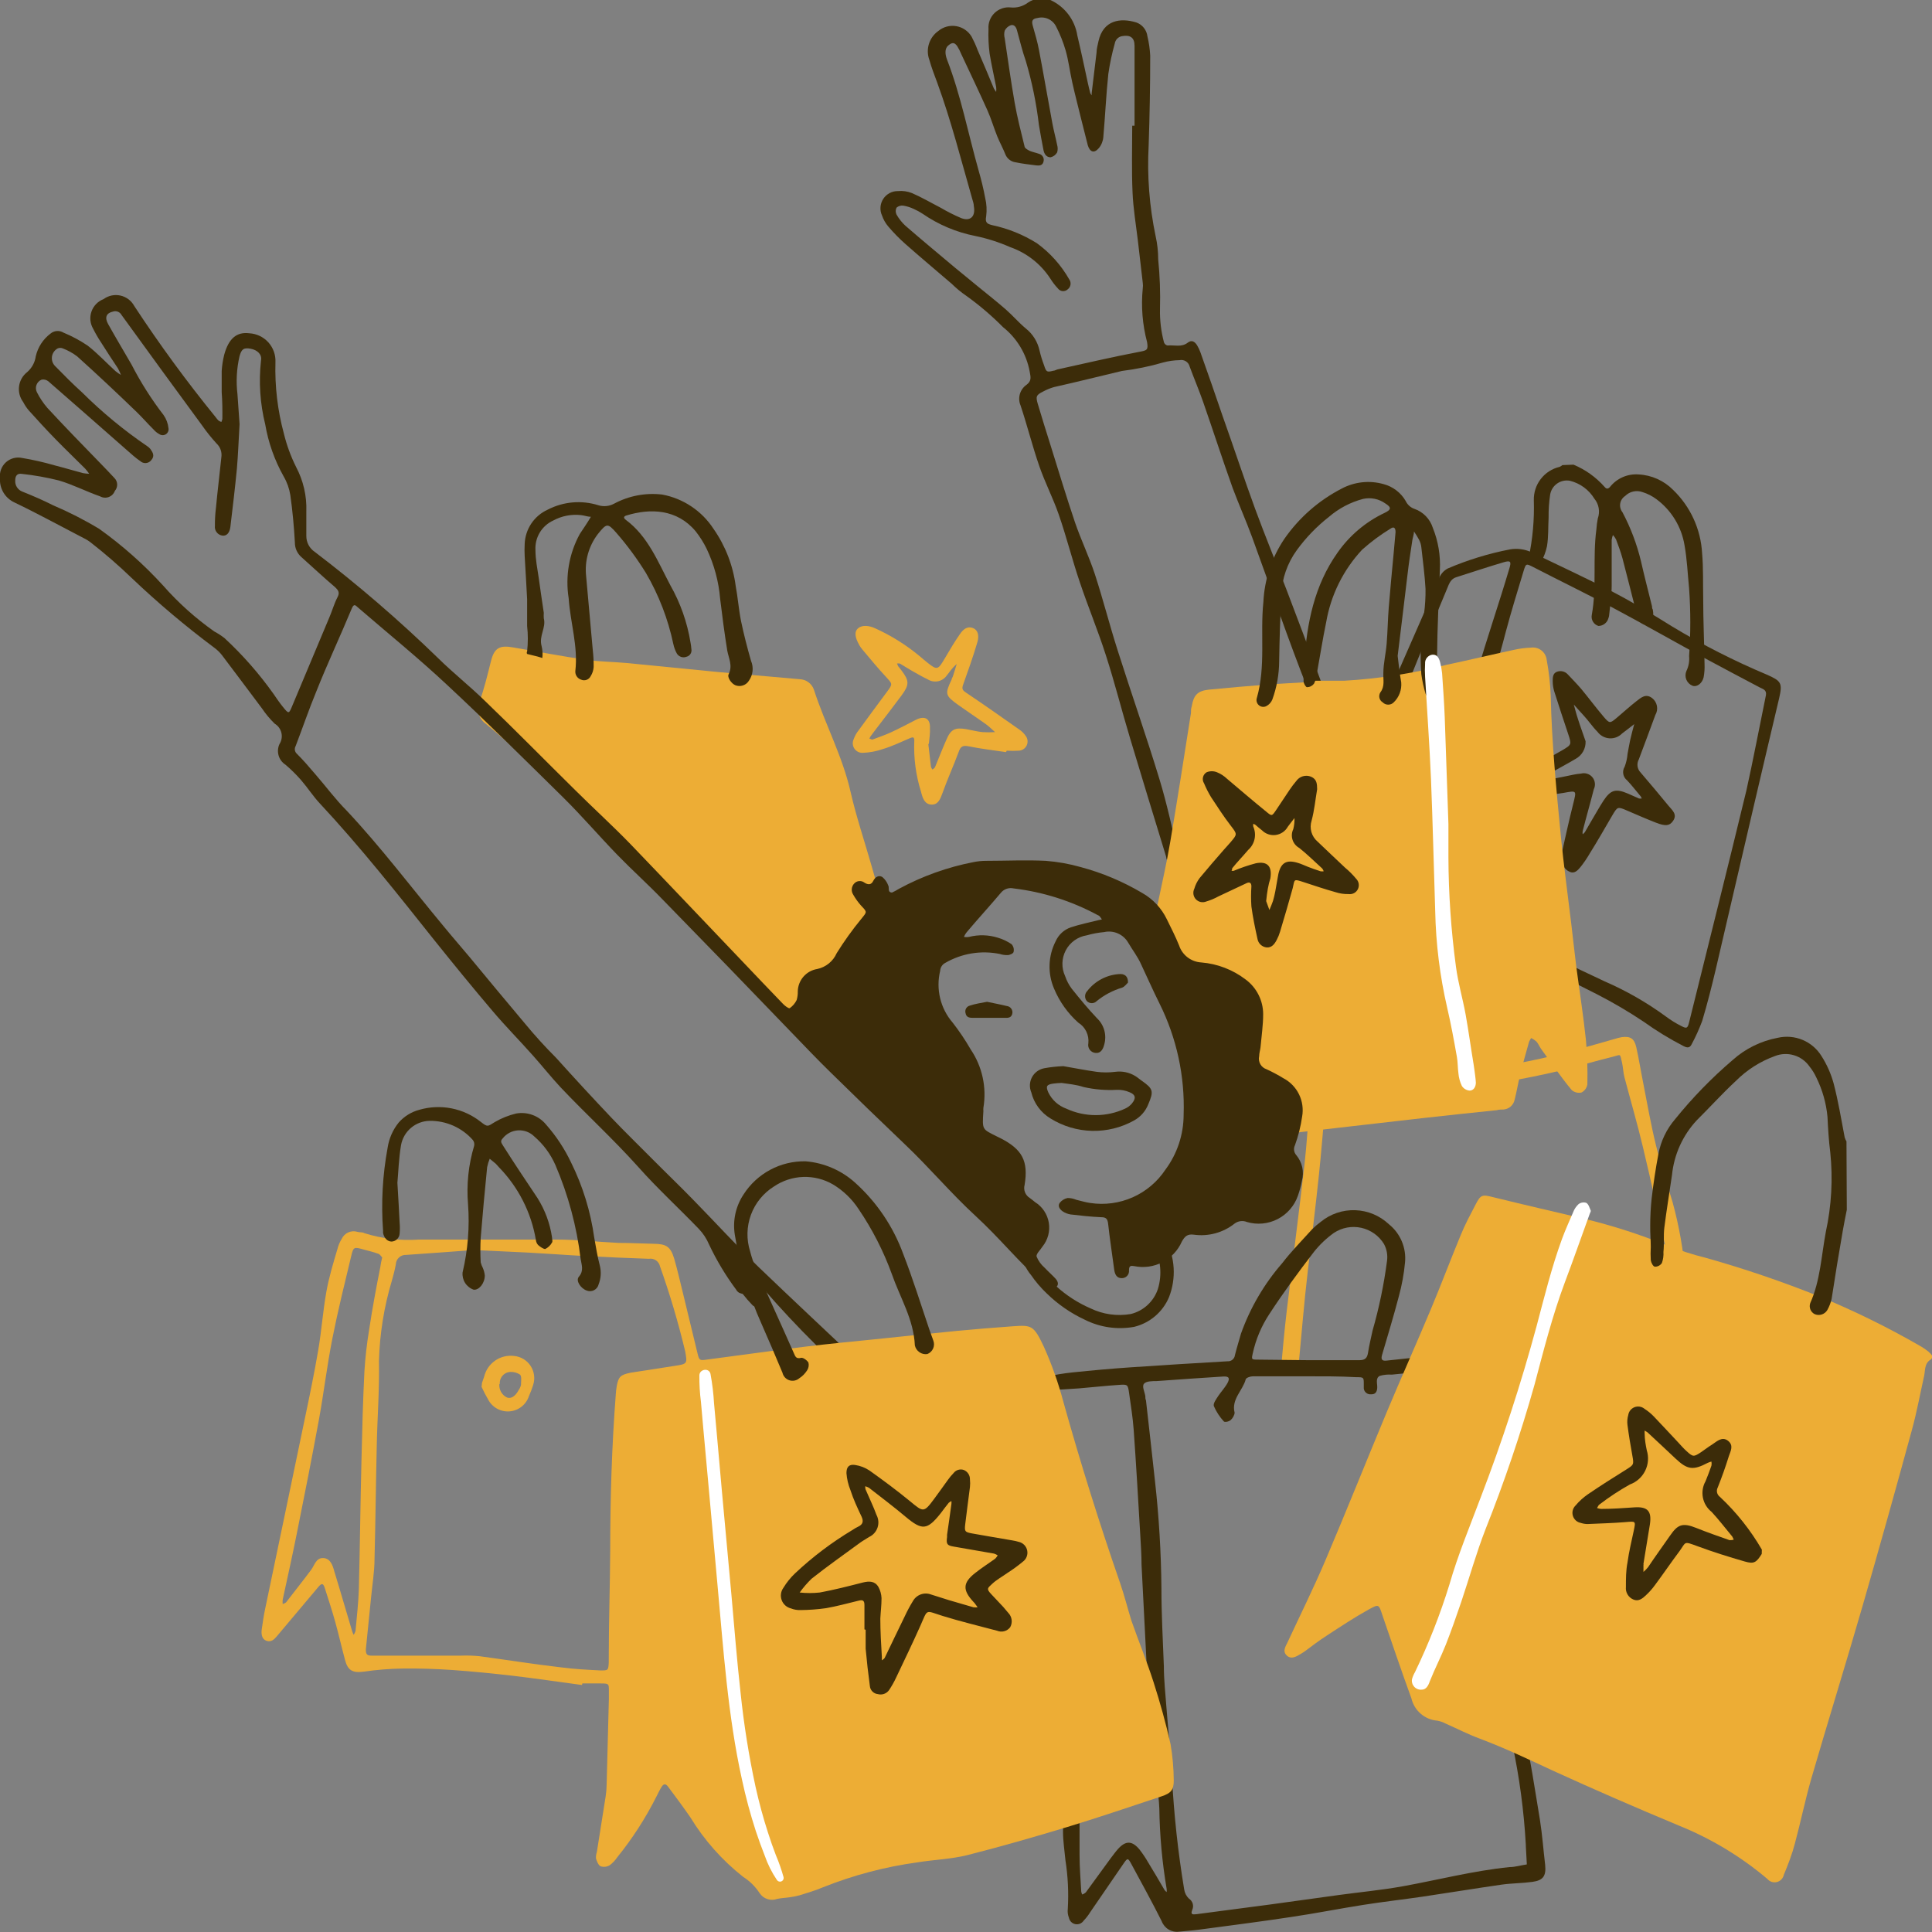 <svg width="150" height="150" viewBox="0 0 150 150" fill="none" xmlns="http://www.w3.org/2000/svg">
<rect x="0" y="0" width="150" height="150" fill="#808080" stroke="none"/>
<g clip-path="url(#clip0_2118_12)">
<path d="M81.549 0C82.1 0.25 82.58 0.634 82.946 1.116C83.311 1.598 83.552 2.164 83.645 2.762C83.938 3.987 84.197 5.23 84.464 6.464C84.524 6.715 84.576 6.965 84.645 7.215C84.671 7.282 84.709 7.343 84.757 7.396C84.757 7.345 84.757 7.284 84.757 7.232C84.878 6.18 85.007 5.127 85.137 4.074C85.137 3.789 85.223 3.504 85.283 3.211C85.654 1.536 87.008 1.372 88.224 1.743C88.454 1.825 88.656 1.969 88.808 2.16C88.961 2.351 89.057 2.58 89.086 2.822C89.204 3.312 89.276 3.812 89.302 4.315C89.302 6.646 89.261 8.976 89.181 11.306C89.055 13.664 89.238 16.029 89.724 18.34C89.855 18.929 89.922 19.531 89.922 20.135C90.051 21.417 90.097 22.706 90.061 23.993C90.042 24.866 90.147 25.738 90.371 26.582C90.392 26.643 90.429 26.697 90.477 26.74C90.525 26.782 90.584 26.811 90.647 26.824C91.173 26.772 91.733 26.988 92.225 26.599C92.527 26.366 92.768 26.53 92.941 26.807C93.044 26.979 93.131 27.161 93.199 27.35C93.786 28.999 94.364 30.656 94.924 32.304C95.786 34.721 96.58 37.138 97.459 39.537C98.235 41.643 99.089 43.714 99.891 45.803C100.822 48.242 101.742 50.691 102.65 53.147C103.271 54.873 103.832 56.599 104.496 58.248C105.893 61.804 107.341 65.342 108.807 68.881C109.427 70.666 110.191 72.398 111.092 74.059C111.23 74.284 111.265 74.543 111.023 74.663C110.927 74.704 110.822 74.719 110.718 74.708C110.614 74.698 110.515 74.662 110.428 74.603C110.059 74.241 109.75 73.821 109.514 73.36C108.954 72.23 108.402 71.09 107.928 69.908C106.686 66.853 105.401 63.797 104.289 60.69C103.426 58.317 102.512 55.969 101.581 53.613C100.02 49.695 98.675 45.69 97.218 41.72C96.743 40.426 96.166 39.131 95.7 37.88C94.907 35.662 94.182 33.418 93.406 31.191C93.087 30.276 92.699 29.37 92.363 28.455C92.322 28.287 92.217 28.142 92.07 28.05C91.924 27.958 91.747 27.927 91.578 27.963C91.147 27.97 90.718 28.03 90.302 28.144C89.257 28.447 88.191 28.667 87.111 28.8C85.387 29.206 83.585 29.663 81.834 30.052C81.535 30.139 81.246 30.257 80.972 30.406C80.446 30.673 80.403 30.777 80.575 31.364C80.885 32.417 81.213 33.452 81.541 34.497C82.179 36.542 82.783 38.544 83.464 40.564C83.929 41.919 84.559 43.222 85.007 44.586C85.645 46.545 86.154 48.556 86.784 50.524C87.844 53.864 89.008 57.169 90.026 60.518C90.621 62.468 91.035 64.471 91.526 66.447C91.543 66.501 91.543 66.558 91.526 66.611C91.432 66.81 91.363 67.094 91.216 67.146C91.069 67.198 90.828 67.008 90.681 66.87C90.535 66.732 90.569 66.611 90.526 66.473C89.595 63.426 88.655 60.38 87.741 57.325C87.094 55.184 86.551 53.009 85.861 50.877C85.249 48.962 84.473 47.106 83.835 45.199C83.248 43.472 82.8 41.669 82.196 39.934C81.756 38.665 81.127 37.457 80.687 36.179C80.153 34.635 79.756 33.038 79.238 31.485C79.118 31.205 79.098 30.893 79.181 30.6C79.265 30.308 79.446 30.053 79.695 29.879C80.109 29.569 80.023 29.284 79.945 28.852C79.695 27.489 78.96 26.262 77.876 25.4C76.994 24.51 76.04 23.696 75.022 22.966C74.618 22.69 74.24 22.378 73.892 22.034C72.694 21.007 71.478 19.988 70.296 18.944C69.822 18.525 69.378 18.072 68.968 17.589C68.751 17.335 68.585 17.042 68.477 16.726C68.384 16.521 68.344 16.296 68.361 16.072C68.379 15.847 68.452 15.631 68.575 15.442C68.698 15.254 68.866 15.1 69.065 14.993C69.263 14.887 69.485 14.833 69.71 14.836C70.082 14.8 70.457 14.853 70.805 14.991C71.564 15.319 72.279 15.742 73.021 16.122C73.538 16.427 74.074 16.698 74.625 16.933C75.349 17.209 75.755 16.795 75.608 16.01C75.608 15.811 75.531 15.613 75.479 15.423C74.616 12.411 73.849 9.381 72.771 6.43C72.547 5.834 72.323 5.247 72.15 4.635C72.007 4.238 71.998 3.806 72.124 3.403C72.25 3.001 72.505 2.651 72.849 2.408C73.04 2.248 73.264 2.131 73.505 2.066C73.746 2.001 73.998 1.989 74.244 2.031C74.49 2.073 74.723 2.167 74.929 2.308C75.135 2.45 75.308 2.634 75.436 2.848C75.606 3.169 75.756 3.5 75.884 3.841C76.315 4.842 76.746 5.852 77.16 6.861C77.215 6.957 77.275 7.05 77.341 7.138C77.358 7.009 77.358 6.878 77.341 6.749C77.177 5.886 76.971 5.023 76.833 4.16C76.751 3.528 76.722 2.89 76.746 2.253C76.728 2.024 76.761 1.794 76.843 1.579C76.924 1.364 77.051 1.17 77.216 1.01C77.38 0.85 77.578 0.729 77.795 0.654C78.012 0.579 78.243 0.553 78.471 0.578C78.951 0.627 79.432 0.491 79.816 0.199C79.934 0.117 80.062 0.051 80.196 0L81.549 0ZM87.905 9.761H88.086C88.086 8.674 88.086 7.578 88.086 6.49C88.086 5.403 88.086 4.531 88.086 3.556C88.086 2.909 87.741 2.693 87.12 2.805C86.978 2.828 86.846 2.896 86.744 2.998C86.642 3.1 86.574 3.232 86.551 3.375C86.334 4.148 86.167 4.935 86.051 5.731C85.878 7.362 85.809 8.993 85.663 10.633C85.639 10.949 85.519 11.251 85.318 11.496C84.956 11.928 84.619 11.815 84.456 11.28C84.274 10.581 84.102 9.882 83.929 9.192C83.705 8.268 83.464 7.353 83.257 6.43C83.05 5.506 82.964 4.704 82.731 3.901C82.545 3.266 82.3 2.651 81.998 2.063C81.87 1.802 81.656 1.593 81.392 1.472C81.128 1.351 80.83 1.325 80.549 1.398C80.144 1.45 80.084 1.631 80.178 1.976C80.359 2.615 80.549 3.254 80.67 3.901C81.032 5.783 81.351 7.681 81.705 9.571C81.808 10.132 81.963 10.693 82.076 11.254C82.132 11.443 82.132 11.644 82.076 11.833C82.021 11.928 81.948 12.01 81.861 12.076C81.773 12.141 81.673 12.188 81.567 12.212C81.239 12.212 81.075 11.953 81.015 11.651C80.894 11.004 80.765 10.357 80.661 9.701C80.464 8.021 80.124 6.36 79.644 4.738C79.368 3.953 79.178 3.142 78.954 2.339C78.885 2.089 78.73 1.881 78.471 1.959C78.268 2.036 78.102 2.187 78.005 2.382C77.953 2.574 77.953 2.777 78.005 2.969C78.255 4.643 78.488 6.318 78.781 7.992C78.98 9.114 79.264 10.227 79.54 11.341C79.54 11.496 79.782 11.634 79.945 11.712C80.109 11.789 80.437 11.858 80.678 11.945C80.742 11.962 80.801 11.991 80.852 12.031C80.903 12.072 80.946 12.122 80.978 12.179C81.009 12.236 81.029 12.3 81.035 12.364C81.041 12.43 81.034 12.495 81.015 12.557C80.946 12.851 80.696 12.868 80.463 12.842C79.92 12.773 79.376 12.713 78.85 12.601C78.679 12.578 78.517 12.512 78.379 12.407C78.241 12.303 78.133 12.164 78.066 12.005C77.876 11.522 77.626 11.073 77.428 10.59C77.16 9.925 76.962 9.235 76.669 8.579C76.013 7.112 75.315 5.662 74.634 4.203C74.548 3.99 74.444 3.785 74.323 3.59C74.099 3.271 73.918 3.28 73.616 3.539C73.314 3.797 73.392 4.272 73.53 4.635C74.608 7.431 75.168 10.374 75.987 13.265C76.186 13.956 76.358 14.655 76.488 15.363C76.603 15.834 76.629 16.323 76.565 16.804C76.462 17.313 76.677 17.391 77.057 17.486C78.279 17.747 79.446 18.22 80.506 18.884C81.531 19.631 82.386 20.587 83.015 21.689C83.101 21.808 83.136 21.956 83.114 22.102C83.091 22.247 83.013 22.378 82.895 22.465C82.842 22.515 82.78 22.553 82.712 22.576C82.644 22.6 82.571 22.608 82.5 22.602C82.428 22.596 82.358 22.574 82.296 22.538C82.233 22.503 82.178 22.454 82.136 22.396C81.919 22.166 81.726 21.914 81.558 21.646C80.817 20.5 79.716 19.635 78.428 19.186C77.561 18.804 76.656 18.515 75.729 18.323C74.259 18.035 72.865 17.448 71.633 16.597C71.416 16.454 71.189 16.33 70.952 16.226C70.695 16.102 70.422 16.015 70.141 15.967C70.046 15.952 69.949 15.958 69.856 15.985C69.764 16.012 69.679 16.058 69.606 16.122C69.565 16.205 69.543 16.297 69.543 16.39C69.543 16.482 69.565 16.574 69.606 16.657C69.788 16.978 70.018 17.269 70.288 17.52C71.572 18.634 72.874 19.712 74.168 20.8C74.746 21.283 75.332 21.741 75.893 22.215C76.626 22.811 77.367 23.398 78.083 24.019C78.626 24.494 79.092 25.046 79.644 25.503C80.19 25.937 80.568 26.547 80.713 27.23C80.803 27.611 80.918 27.986 81.058 28.352C81.23 28.887 81.273 28.913 81.782 28.783C81.894 28.783 82.007 28.705 82.11 28.68C84.24 28.213 86.361 27.713 88.5 27.307C89.06 27.204 89.155 27.16 89.06 26.565C88.699 25.204 88.585 23.789 88.724 22.388C88.745 22.245 88.745 22.099 88.724 21.956L88.336 18.616C88.189 17.391 87.982 16.174 87.931 14.94C87.853 13.222 87.905 11.487 87.905 9.761Z" fill="#3C2C09"/>
<path d="M108.488 67.647L108.333 63.418C108.333 63.081 108.186 63.029 107.902 63.193C107.235 63.59 106.562 63.979 105.884 64.358C105.721 64.473 105.531 64.545 105.332 64.566C105.226 64.561 105.122 64.534 105.026 64.487C104.931 64.439 104.847 64.372 104.78 64.289C104.703 64.143 104.78 63.875 104.91 63.685C105.039 63.495 105.125 63.504 105.246 63.426L108.014 61.7L108.229 61.571C109.006 61.191 109.471 61.45 109.497 62.296C109.523 63.142 109.497 64.194 109.497 65.144C109.489 65.259 109.489 65.374 109.497 65.489C109.575 65.403 109.687 65.342 109.721 65.247C111.222 60.872 113.369 56.746 114.654 52.301C115.438 49.574 116.378 46.873 117.18 44.154C117.353 43.602 117.292 43.49 116.74 43.654C115.507 44.016 114.283 44.43 113.05 44.819C112.644 44.948 112.507 45.311 112.36 45.682C111.601 47.511 110.834 49.341 110.083 51.179C108.98 53.889 107.919 56.625 106.781 59.327C106.339 60.262 105.846 61.172 105.306 62.054C105.229 62.201 105.125 62.391 104.987 62.442C104.755 62.519 104.504 62.519 104.271 62.442C104.21 62.419 104.155 62.383 104.108 62.337C104.061 62.291 104.024 62.237 103.999 62.176C103.974 62.116 103.962 62.051 103.962 61.985C103.963 61.92 103.977 61.855 104.004 61.795C104.052 61.63 104.125 61.473 104.22 61.329C105.062 60.056 105.764 58.696 106.315 57.273C107.77 53.959 109.224 50.642 110.678 47.322C111.041 46.51 111.351 45.673 111.739 44.87C111.868 44.556 112.103 44.297 112.403 44.137C113.961 43.47 115.585 42.972 117.249 42.652C117.818 42.558 118.401 42.639 118.922 42.886C121.043 43.913 123.191 44.896 125.277 45.984C126.83 46.795 128.33 47.71 129.813 48.633C132.174 50.059 134.635 51.311 137.177 52.379C138.298 52.871 138.402 53.035 138.135 54.2C137.479 56.996 136.807 59.793 136.16 62.589C135.168 66.809 134.202 71.038 133.211 75.259C132.892 76.605 132.555 77.943 132.159 79.263C131.929 79.88 131.659 80.479 131.348 81.059C131.202 81.369 131.012 81.369 130.719 81.223C129.642 80.67 128.607 80.038 127.623 79.332C126.452 78.549 125.237 77.835 123.984 77.192C121.863 76.105 119.672 75.06 117.56 74.042C114.783 72.722 111.989 71.453 109.195 70.158C108.962 70.082 108.764 69.925 108.635 69.717C108.506 69.509 108.454 69.262 108.488 69.019C108.488 68.561 108.488 68.104 108.488 67.647ZM121.19 66.533C121.5 65.161 121.794 63.789 122.139 62.425C122.406 61.346 122.44 61.372 121.38 61.562C120.586 61.692 119.793 61.778 118.991 61.838C118.647 61.864 118.301 61.819 117.974 61.709C117.846 61.678 117.73 61.614 117.636 61.523C117.542 61.431 117.475 61.316 117.441 61.19C117.408 61.063 117.409 60.93 117.445 60.804C117.481 60.678 117.55 60.564 117.646 60.475C117.928 60.188 118.251 59.944 118.603 59.75C119.465 59.232 120.414 58.766 121.311 58.239C122.026 57.816 122.018 57.791 121.759 57.005C121.388 55.892 121.018 54.778 120.664 53.657C120.592 53.41 120.555 53.154 120.552 52.897C120.552 52.612 120.552 52.293 120.862 52.163C121.009 52.103 121.171 52.09 121.325 52.126C121.479 52.161 121.619 52.244 121.725 52.362C122.078 52.742 122.44 53.104 122.777 53.501C123.363 54.209 123.915 54.951 124.501 55.642C124.967 56.185 124.993 56.177 125.528 55.728C126.062 55.279 126.511 54.865 127.037 54.45C127.39 54.183 127.761 53.82 128.261 54.192C128.459 54.341 128.594 54.559 128.642 54.802C128.69 55.046 128.646 55.299 128.52 55.512C128.097 56.669 127.657 57.842 127.235 58.964C127.148 59.126 127.114 59.31 127.139 59.492C127.164 59.673 127.246 59.842 127.373 59.974C128.114 60.837 128.839 61.7 129.546 62.563C129.822 62.9 130.262 63.228 129.882 63.754C129.615 64.125 129.304 64.16 128.554 63.867C127.804 63.573 127.071 63.254 126.329 62.934C125.588 62.615 125.588 62.615 125.165 63.331C124.596 64.298 124.044 65.282 123.441 66.24C123.224 66.618 122.979 66.978 122.708 67.319C122.492 67.578 122.233 67.871 121.845 67.673C121.678 67.6 121.536 67.479 121.437 67.326C121.339 67.172 121.289 66.992 121.294 66.809C121.294 66.723 121.294 66.637 121.294 66.551L121.19 66.533ZM123.104 57.549C123.117 57.831 123.049 58.11 122.908 58.355C122.768 58.599 122.561 58.799 122.311 58.93C121.613 59.344 120.905 59.715 120.207 60.112C120.016 60.232 119.832 60.361 119.655 60.501C119.896 60.518 120.138 60.518 120.379 60.501C120.974 60.397 121.561 60.267 122.156 60.147C122.352 60.105 122.551 60.076 122.751 60.06C122.911 60.018 123.079 60.023 123.237 60.075C123.394 60.126 123.533 60.221 123.637 60.35C123.742 60.478 123.807 60.634 123.826 60.798C123.845 60.962 123.816 61.129 123.743 61.277C123.467 62.365 123.156 63.435 122.88 64.522C122.863 64.605 122.863 64.69 122.88 64.773C122.939 64.725 122.994 64.674 123.044 64.617L123.518 63.797C123.846 63.254 124.148 62.693 124.493 62.166C125.062 61.303 125.459 61.217 126.39 61.614L127.252 61.994C127.324 62.003 127.396 62.003 127.468 61.994C127.447 61.939 127.421 61.887 127.39 61.838C127.037 61.424 126.7 60.975 126.329 60.587C126.172 60.465 126.065 60.289 126.03 60.093C125.995 59.897 126.034 59.694 126.14 59.525C126.26 59.203 126.335 58.867 126.364 58.524C126.433 58.162 126.493 57.799 126.571 57.437C126.649 57.074 126.778 56.625 126.881 56.22C126.571 56.461 126.26 56.712 125.941 56.945C125.814 57.076 125.66 57.177 125.489 57.243C125.319 57.308 125.136 57.335 124.954 57.323C124.772 57.311 124.595 57.259 124.435 57.171C124.275 57.084 124.136 56.962 124.027 56.815C123.639 56.427 123.329 55.952 122.966 55.564C122.716 55.279 122.449 55.003 122.19 54.701C122.294 55.081 122.389 55.46 122.518 55.84C122.699 56.418 122.906 56.962 123.104 57.549ZM137.108 53.967C137.177 53.544 136.841 53.492 136.591 53.354C135.177 52.603 133.754 51.861 132.34 51.093C129.917 49.773 127.519 48.409 125.088 47.114C123.087 46.053 121.043 45.06 119.052 44.033C118.491 43.748 118.474 43.731 118.293 44.327C117.818 45.898 117.335 47.46 116.913 49.039C115.768 53.487 114.218 57.82 112.282 61.985C111.349 63.928 110.635 65.969 110.152 68.07C109.833 69.528 109.773 69.209 111.015 69.796C113.084 70.805 115.197 71.712 117.275 72.687C119.715 73.844 122.13 75.052 124.579 76.191C126.265 76.922 127.865 77.84 129.348 78.927C129.716 79.203 130.109 79.445 130.52 79.652C130.96 79.885 131.029 79.842 131.15 79.341C132.633 73.352 134.142 67.362 135.591 61.364C136.134 58.921 136.6 56.435 137.108 53.967Z" fill="#3C2C09"/>
<path d="M132.245 110.99C132.256 111.061 132.252 111.133 132.235 111.203C132.217 111.272 132.185 111.338 132.142 111.395C132.099 111.452 132.044 111.5 131.982 111.536C131.919 111.571 131.851 111.594 131.779 111.602C131.365 111.68 131.089 111.559 130.986 111.145C130.842 110.579 130.746 110.001 130.701 109.419C130.503 106.674 130.382 103.921 130.141 101.168C129.995 99.973 129.776 98.789 129.486 97.621C128.856 94.764 128.235 91.899 127.554 89.051C127.123 87.238 126.597 85.443 126.122 83.639C126.028 83.285 126.019 82.897 125.941 82.534C125.752 81.74 125.881 81.887 125.2 82.051C123.829 82.388 122.483 82.793 121.121 83.13C118.301 83.798 115.441 84.283 112.558 84.58C111.48 84.692 110.377 84.511 109.29 84.528C107.945 84.528 106.6 84.615 105.254 84.701C104.712 84.757 104.174 84.843 103.642 84.96C102.961 85.081 102.952 85.089 102.892 85.823C102.728 87.618 102.59 89.43 102.4 91.225C102.141 93.711 101.831 96.188 101.538 98.674C101.245 101.159 101.038 103.757 100.796 106.303V106.614H99.529H99.442C99.442 106.553 99.442 106.493 99.442 106.424C99.58 104.888 99.718 103.343 99.899 101.798C100.356 97.983 100.848 94.168 101.288 90.345C101.469 88.714 101.555 87.074 101.702 85.443C101.805 84.33 102.047 84.036 103.124 83.829C104.78 83.451 106.471 83.248 108.169 83.225C108.936 83.277 109.713 83.372 110.489 83.372C111.433 83.389 112.378 83.346 113.317 83.242C116.14 82.918 118.937 82.402 121.69 81.697C122.906 81.369 124.122 81.016 125.338 80.67C125.527 80.609 125.72 80.56 125.916 80.524C126.579 80.437 126.881 80.627 127.037 81.292C127.235 82.155 127.381 83.096 127.563 84.002C127.882 85.633 128.166 87.273 128.563 88.895C128.959 90.518 129.425 91.864 129.865 93.357C130.373 95.215 130.705 97.116 130.857 99.036C130.951 100.201 131.227 101.358 131.374 102.488C131.503 103.515 131.564 104.543 131.676 105.57C131.84 107.201 132.029 108.823 132.202 110.446C132.23 110.626 132.245 110.808 132.245 110.99Z" fill="#EDAD35"/>
<path d="M101.754 52.854H104.341C107.036 52.7 109.711 52.284 112.326 51.611C114.05 51.249 115.775 50.834 117.5 50.463C117.947 50.36 118.403 50.299 118.862 50.282C119.006 50.261 119.152 50.27 119.292 50.308C119.433 50.345 119.564 50.41 119.678 50.5C119.792 50.589 119.888 50.701 119.958 50.828C120.028 50.955 120.072 51.095 120.087 51.24C120.255 52.146 120.358 53.063 120.397 53.984C120.475 57.661 120.837 61.321 121.19 64.98C121.414 67.207 121.716 69.425 121.984 71.651C122.122 72.791 122.242 73.93 122.389 75.104C122.639 76.985 122.932 78.858 123.13 80.739C123.233 81.887 123.27 83.04 123.243 84.192C123.221 84.325 123.168 84.452 123.089 84.561C123.01 84.671 122.906 84.76 122.786 84.822C122.653 84.852 122.515 84.851 122.383 84.818C122.252 84.785 122.129 84.721 122.027 84.632C121.164 83.596 120.44 82.517 119.664 81.456C119.526 81.266 119.44 81.041 119.293 80.869C119.168 80.758 119.029 80.665 118.879 80.593C118.816 80.686 118.762 80.784 118.715 80.886C118.474 81.749 118.224 82.612 118 83.544C117.853 84.157 117.75 84.778 117.594 85.391C117.55 85.593 117.443 85.774 117.288 85.91C117.132 86.045 116.937 86.126 116.732 86.142C116.56 86.142 116.387 86.142 116.215 86.194C114.335 86.392 112.455 86.582 110.567 86.798L99.796 88.032C99.563 88.032 99.331 88.032 99.106 88.084C98.678 88.181 98.23 88.11 97.851 87.888C97.473 87.665 97.194 87.306 97.071 86.884C96.502 85.573 95.873 84.295 95.347 82.957C93.924 79.695 92.527 76.424 91.095 73.162C90.861 72.577 90.542 72.03 90.147 71.539C89.993 71.375 89.885 71.172 89.835 70.952C89.785 70.732 89.794 70.503 89.862 70.288C90.199 68.656 90.578 67.025 90.854 65.385C91.423 62.045 91.941 58.697 92.466 55.357C92.466 55.184 92.466 55.011 92.527 54.839C92.674 53.976 92.967 53.639 93.855 53.544C95.338 53.398 96.83 53.268 98.313 53.156C99.46 53.07 100.607 53.018 101.762 52.949L101.754 52.854Z" fill="#EDAD35"/>
<path d="M52.852 70.771C53.067 70.374 52.748 70.219 52.567 70.02C51.363 68.738 50.066 67.547 48.687 66.456C47.54 65.498 46.557 64.367 45.487 63.331C44.082 61.968 42.685 60.596 41.254 59.275C40.115 58.222 38.934 57.212 37.744 56.22C37.46 56.025 37.255 55.736 37.165 55.404C37.075 55.072 37.106 54.719 37.252 54.407C37.614 53.406 37.856 52.37 38.115 51.343C38.373 50.316 38.77 50.075 39.839 50.265C41.728 50.593 43.616 50.947 45.522 51.231C46.539 51.378 47.574 51.378 48.609 51.473L55.62 52.163C57.051 52.301 58.483 52.414 59.931 52.543L62.078 52.733C62.324 52.739 62.563 52.819 62.761 52.964C62.96 53.109 63.11 53.312 63.191 53.544C64.053 56.211 65.416 58.723 66.037 61.476C66.485 63.435 67.132 65.342 67.683 67.276C68.046 68.544 68.408 69.813 68.761 71.082C68.822 71.275 68.863 71.475 68.882 71.677C68.882 71.927 68.934 72.212 68.589 72.307C68.527 72.328 68.462 72.336 68.397 72.329C68.332 72.323 68.27 72.302 68.213 72.27C68.157 72.237 68.108 72.193 68.07 72.14C68.032 72.087 68.007 72.026 67.994 71.962C67.994 71.91 67.994 71.85 67.934 71.798C67.873 71.746 67.856 71.651 67.813 71.574C67.72 71.634 67.636 71.706 67.563 71.789L64.691 76.182C64.563 76.373 64.422 76.555 64.269 76.726C63.884 77.218 63.683 77.828 63.7 78.452C63.7 79.315 63.458 79.488 62.596 79.419C62.46 79.385 62.318 79.385 62.182 79.419C62.034 79.477 61.871 79.487 61.716 79.449C61.562 79.41 61.423 79.324 61.32 79.203L59.836 77.77C58.69 76.674 57.56 75.57 56.387 74.499C55.214 73.429 54.249 72.575 53.197 71.6C53.016 71.358 52.722 71.125 52.852 70.771Z" fill="#EDAD35"/>
<path d="M100.641 89.681C100.55 89.579 100.491 89.452 100.473 89.317C100.454 89.181 100.477 89.043 100.538 88.921C100.801 88.197 100.989 87.448 101.098 86.686C101.202 86.098 101.116 85.492 100.853 84.957C100.589 84.421 100.161 83.984 99.632 83.708C99.215 83.453 98.783 83.222 98.339 83.018C98.132 82.952 97.958 82.81 97.851 82.622C97.744 82.433 97.712 82.211 97.761 81.999C97.761 81.775 97.839 81.542 97.865 81.318C97.942 80.454 98.072 79.591 98.072 78.728C98.069 78.208 97.945 77.695 97.71 77.231C97.475 76.766 97.136 76.363 96.718 76.053C95.72 75.287 94.522 74.826 93.268 74.724C92.882 74.702 92.511 74.564 92.203 74.329C91.896 74.094 91.666 73.771 91.544 73.403C91.268 72.713 90.923 72.048 90.595 71.375C90.181 70.513 89.513 69.799 88.681 69.33C87.188 68.444 85.58 67.767 83.904 67.319C83.019 67.068 82.112 66.906 81.196 66.835C79.652 66.758 78.092 66.835 76.539 66.835C76.224 66.837 75.909 66.869 75.6 66.93C73.567 67.323 71.607 68.024 69.787 69.01C69.619 69.117 69.443 69.212 69.261 69.295C69.216 69.299 69.171 69.291 69.129 69.272C69.088 69.252 69.054 69.221 69.029 69.183C68.977 69.045 69.029 68.872 68.968 68.76C68.877 68.502 68.719 68.273 68.511 68.096C68.227 67.914 67.942 68.096 67.796 68.398C67.649 68.7 67.407 68.717 67.114 68.527C66.998 68.436 66.851 68.393 66.704 68.406C66.557 68.419 66.42 68.487 66.321 68.596C66.213 68.71 66.147 68.858 66.132 69.014C66.118 69.171 66.157 69.328 66.243 69.459C66.418 69.769 66.626 70.059 66.864 70.322C67.338 70.823 67.321 70.788 66.864 71.349C66.171 72.192 65.535 73.081 64.959 74.007C64.822 74.317 64.614 74.589 64.352 74.802C64.089 75.016 63.78 75.163 63.45 75.233C63.036 75.299 62.659 75.508 62.384 75.823C62.108 76.139 61.951 76.54 61.94 76.959C61.947 77.189 61.918 77.42 61.854 77.641C61.732 77.893 61.548 78.11 61.319 78.271C61.242 78.323 60.94 78.098 60.794 77.943C59.716 76.83 58.646 75.699 57.577 74.577C54.697 71.565 51.834 68.536 48.954 65.541C47.557 64.1 46.065 62.745 44.642 61.329C42.305 59.025 40.012 56.686 37.658 54.425C36.485 53.277 35.191 52.258 34.027 51.11C30.997 48.164 27.792 45.403 24.43 42.842C24.229 42.706 24.064 42.522 23.951 42.306C23.839 42.091 23.781 41.851 23.783 41.608C23.783 40.978 23.783 40.339 23.783 39.709C23.826 38.509 23.552 37.318 22.989 36.257C22.578 35.432 22.26 34.564 22.041 33.668C21.552 31.86 21.331 29.991 21.386 28.119C21.411 27.551 21.212 26.997 20.831 26.576C20.449 26.156 19.917 25.904 19.351 25.875C18.385 25.754 17.755 26.271 17.41 27.532C17.305 27.95 17.239 28.378 17.212 28.809C17.212 29.353 17.212 29.905 17.212 30.449C17.264 31.139 17.272 31.83 17.264 32.52C17.248 32.604 17.222 32.685 17.186 32.762C17.11 32.736 17.038 32.701 16.971 32.658C16.887 32.577 16.812 32.487 16.746 32.391C14.494 29.624 12.384 26.743 10.426 23.76C10.315 23.556 10.163 23.377 9.978 23.237C9.793 23.097 9.58 22.998 9.353 22.948C9.127 22.897 8.892 22.895 8.665 22.943C8.438 22.991 8.224 23.087 8.037 23.225C7.82 23.308 7.624 23.438 7.463 23.604C7.301 23.771 7.178 23.971 7.101 24.191C7.025 24.41 6.997 24.644 7.02 24.875C7.044 25.106 7.117 25.329 7.235 25.529C7.414 25.89 7.616 26.238 7.839 26.574C8.27 27.255 8.701 27.92 9.158 28.602C9.246 28.767 9.324 28.937 9.391 29.111C9.24 29.021 9.096 28.92 8.96 28.809C8.244 28.153 7.571 27.428 6.804 26.832C6.213 26.434 5.583 26.095 4.924 25.823C4.772 25.73 4.595 25.688 4.417 25.7C4.24 25.712 4.07 25.779 3.932 25.892C3.35 26.326 2.94 26.953 2.777 27.661C2.712 28.137 2.476 28.573 2.113 28.887C1.766 29.156 1.538 29.552 1.48 29.988C1.422 30.424 1.538 30.866 1.802 31.217C1.92 31.449 2.065 31.666 2.234 31.864C2.923 32.632 3.622 33.392 4.346 34.134C5.071 34.876 5.855 35.627 6.606 36.378C6.721 36.505 6.828 36.641 6.925 36.784C6.762 36.78 6.601 36.762 6.442 36.732C5.691 36.533 4.95 36.309 4.2 36.119C3.386 35.884 2.56 35.696 1.725 35.558C1.503 35.508 1.273 35.512 1.053 35.57C0.833 35.628 0.631 35.737 0.462 35.889C0.293 36.041 0.163 36.232 0.083 36.444C0.002 36.657 -0.026 36.886 0 37.112C-0.028 37.501 0.062 37.891 0.259 38.228C0.456 38.566 0.751 38.835 1.104 39.002C2.906 39.865 4.683 40.84 6.468 41.764C6.676 41.862 6.872 41.984 7.054 42.126C8.159 42.988 9.218 43.907 10.227 44.879C12.248 46.802 14.382 48.603 16.617 50.273C16.848 50.439 17.053 50.637 17.229 50.86C18.273 52.232 19.299 53.622 20.334 54.994C20.624 55.423 20.956 55.822 21.325 56.185C21.456 56.263 21.57 56.366 21.66 56.489C21.75 56.612 21.814 56.752 21.849 56.9C21.883 57.048 21.888 57.202 21.861 57.352C21.835 57.502 21.779 57.645 21.696 57.773C21.569 58.051 21.546 58.365 21.631 58.659C21.717 58.952 21.905 59.205 22.162 59.37C22.596 59.739 23.003 60.14 23.378 60.57C23.886 61.157 24.309 61.821 24.835 62.382C28 65.774 30.871 69.416 33.751 73.032C35.226 74.871 36.718 76.7 38.244 78.495C39.244 79.678 40.339 80.782 41.374 81.948C42.099 82.759 42.78 83.622 43.521 84.416C45.496 86.505 47.626 88.447 49.557 90.604C51.041 92.278 52.705 93.797 54.257 95.411C54.592 95.763 54.861 96.172 55.05 96.62C55.632 97.851 56.334 99.022 57.146 100.115C57.2 100.218 57.28 100.304 57.379 100.365C57.47 100.407 57.565 100.439 57.663 100.46C57.898 100.761 58.148 101.05 58.413 101.323C58.473 101.388 58.553 101.431 58.641 101.444C58.728 101.457 58.817 101.44 58.893 101.396C58.969 101.352 59.028 101.283 59.06 101.201C59.092 101.118 59.095 101.028 59.069 100.944C58.959 100.39 58.786 99.852 58.551 99.338C58.82 99.584 59.076 99.843 59.319 100.115C61.882 103.071 64.666 105.827 67.649 108.357C69.106 109.574 70.529 110.826 71.96 112.06C72.15 112.235 72.366 112.38 72.599 112.491C72.754 112.552 73.073 112.543 73.125 112.491C73.169 112.394 73.192 112.288 73.192 112.181C73.192 112.073 73.169 111.967 73.125 111.87C72.967 111.63 72.772 111.417 72.547 111.24L67.123 106.156C64.381 103.567 61.613 100.978 58.914 98.389C57.189 96.715 55.568 94.937 53.878 93.21C52.817 92.115 51.713 91.061 50.644 89.983C49.575 88.904 48.514 87.877 47.488 86.798C46.022 85.253 44.582 83.691 43.176 82.129C42.314 81.266 41.529 80.403 40.745 79.453C39.287 77.727 37.864 76.001 36.433 74.275C35.769 73.481 35.088 72.704 34.432 71.902C31.906 68.864 29.569 65.765 26.913 62.934C26.051 62.071 25.301 61.053 24.49 60.121C24.024 59.577 23.559 59.025 23.05 58.524C22.967 58.45 22.912 58.349 22.895 58.239C22.878 58.129 22.899 58.016 22.955 57.92C23.49 56.522 23.973 55.106 24.542 53.725C25.404 51.551 26.413 49.41 27.318 47.227C27.491 46.821 27.62 47.02 27.793 47.166C30.095 49.151 32.466 51.076 34.691 53.156C37.761 56.013 40.727 58.964 43.737 61.925C45.186 63.357 46.514 64.911 47.936 66.378C49.075 67.552 50.299 68.648 51.437 69.83C54.812 73.282 58.175 76.752 61.526 80.239C62.501 81.249 63.467 82.267 64.476 83.251C66.384 85.126 68.304 86.985 70.236 88.826C72.133 90.621 73.806 92.624 75.729 94.393C77.652 96.162 79.066 97.957 80.903 99.571C81.049 99.701 81.179 99.891 81.351 99.96C81.548 100.035 81.766 100.035 81.963 99.96C82.231 99.778 82.153 99.502 81.963 99.287C81.774 99.071 81.386 98.725 81.101 98.423C80.83 98.188 80.617 97.892 80.48 97.56C80.437 97.345 80.773 97.051 80.937 96.784C81.146 96.527 81.298 96.228 81.383 95.908C81.468 95.588 81.483 95.253 81.429 94.927C81.374 94.6 81.25 94.289 81.066 94.014C80.882 93.739 80.641 93.506 80.359 93.331C80.23 93.219 80.092 93.116 79.954 93.012C79.787 92.91 79.656 92.757 79.583 92.575C79.51 92.393 79.498 92.192 79.549 92.002C79.859 90.129 79.359 89.232 77.678 88.369L77.445 88.257C76.246 87.652 76.255 87.765 76.35 86.263C76.342 86.18 76.342 86.096 76.35 86.013C76.616 84.432 76.264 82.809 75.367 81.482C74.95 80.757 74.483 80.061 73.97 79.402C73.497 78.857 73.162 78.206 72.993 77.505C72.823 76.804 72.824 76.072 72.995 75.371C73.001 75.243 73.041 75.119 73.111 75.011C73.181 74.903 73.278 74.816 73.392 74.758C74.674 74.015 76.184 73.769 77.635 74.068C77.824 74.13 78.022 74.159 78.221 74.154C78.402 74.154 78.678 74.025 78.695 73.904C78.719 73.799 78.717 73.691 78.69 73.587C78.663 73.484 78.611 73.388 78.54 73.308C78.21 73.082 77.846 72.91 77.462 72.799C76.743 72.576 75.976 72.555 75.246 72.739C75.112 72.764 74.975 72.764 74.841 72.739C74.891 72.611 74.96 72.491 75.048 72.385C75.91 71.358 76.833 70.357 77.704 69.321C77.82 69.176 77.975 69.067 78.15 69.006C78.325 68.945 78.514 68.935 78.695 68.976C80.982 69.25 83.196 69.953 85.223 71.047C85.277 71.065 85.327 71.095 85.37 71.133C85.435 71.213 85.495 71.297 85.551 71.384L85.301 71.436C84.585 71.617 83.852 71.763 83.145 71.996C82.884 72.085 82.644 72.226 82.441 72.412C82.238 72.598 82.075 72.824 81.963 73.075C81.672 73.641 81.51 74.264 81.488 74.899C81.465 75.535 81.584 76.168 81.834 76.752C82.257 77.766 82.902 78.671 83.722 79.402C83.989 79.567 84.204 79.805 84.341 80.088C84.478 80.37 84.533 80.686 84.499 80.998C84.48 81.084 84.48 81.174 84.498 81.26C84.516 81.346 84.553 81.427 84.605 81.498C84.657 81.569 84.724 81.629 84.801 81.672C84.878 81.715 84.963 81.741 85.05 81.749C85.464 81.801 85.645 81.447 85.732 81.102C85.835 80.742 85.837 80.361 85.739 80C85.64 79.639 85.443 79.313 85.171 79.056C84.481 78.331 83.843 77.555 83.214 76.769C82.989 76.471 82.815 76.139 82.696 75.785C82.549 75.47 82.477 75.125 82.486 74.778C82.495 74.43 82.584 74.089 82.747 73.782C82.91 73.474 83.142 73.209 83.425 73.007C83.709 72.805 84.035 72.672 84.378 72.618C84.817 72.492 85.268 72.408 85.723 72.368C86.076 72.288 86.445 72.323 86.778 72.465C87.111 72.608 87.39 72.851 87.577 73.162C87.905 73.731 88.327 74.258 88.603 74.888C89.078 75.897 89.526 76.916 90.026 77.917C91.358 80.593 92.001 83.56 91.897 86.548C91.895 88.084 91.399 89.579 90.483 90.811C89.859 91.754 88.978 92.498 87.946 92.957C86.913 93.415 85.771 93.569 84.654 93.4C84.283 93.349 83.921 93.236 83.559 93.15C83.349 93.061 83.123 93.014 82.895 93.012C82.653 93.059 82.436 93.191 82.282 93.383C82.093 93.633 82.282 93.884 82.489 94.039C82.678 94.168 82.893 94.254 83.119 94.289C83.912 94.384 84.714 94.471 85.516 94.505C85.878 94.505 85.99 94.643 86.034 95.006C86.163 96.205 86.353 97.396 86.508 98.587C86.559 98.941 86.698 99.226 87.068 99.235C87.149 99.24 87.23 99.228 87.305 99.199C87.381 99.17 87.449 99.124 87.505 99.066C87.561 99.007 87.603 98.937 87.629 98.861C87.655 98.784 87.664 98.702 87.655 98.622C87.655 98.251 87.81 98.26 88.069 98.303C88.809 98.454 89.579 98.347 90.25 98C90.921 97.653 91.454 97.087 91.759 96.395C91.984 95.99 92.191 95.791 92.691 95.86C93.249 95.938 93.817 95.901 94.361 95.753C94.905 95.605 95.413 95.347 95.855 94.997C95.991 94.895 96.15 94.831 96.318 94.81C96.486 94.789 96.656 94.811 96.812 94.876C97.609 95.11 98.464 95.028 99.201 94.647C99.938 94.266 100.5 93.616 100.771 92.831C100.904 92.454 101.008 92.067 101.081 91.674C101.173 91.331 101.182 90.971 101.105 90.624C101.028 90.276 100.869 89.953 100.641 89.681ZM26.197 46.381C25.947 46.864 25.801 47.391 25.585 47.9C24.637 50.178 23.671 52.448 22.722 54.727C22.42 55.452 22.438 55.469 21.929 54.839C21.679 54.528 21.455 54.192 21.222 53.855C20.109 52.29 18.837 50.844 17.428 49.54C17.181 49.348 16.918 49.178 16.643 49.031C15.182 48.003 13.848 46.807 12.668 45.466C11.174 43.829 9.512 42.353 7.709 41.064C6.555 40.368 5.354 39.754 4.113 39.226C3.346 38.838 2.587 38.51 1.725 38.164C1.554 38.097 1.41 37.977 1.312 37.822C1.214 37.667 1.169 37.484 1.182 37.301C1.182 36.956 1.328 36.732 1.699 36.792C2.664 36.896 3.62 37.066 4.562 37.301C5.657 37.621 6.7 38.164 7.77 38.536C7.871 38.593 7.983 38.627 8.099 38.637C8.215 38.646 8.332 38.63 8.441 38.59C8.55 38.549 8.649 38.486 8.731 38.404C8.813 38.321 8.877 38.222 8.917 38.113C9.039 37.973 9.103 37.791 9.097 37.605C9.09 37.419 9.014 37.243 8.882 37.112C8.528 36.732 8.175 36.361 7.813 35.99C6.433 34.566 5.045 33.15 3.682 31.674C3.364 31.306 3.092 30.9 2.872 30.466C2.825 30.378 2.796 30.281 2.789 30.182C2.782 30.082 2.796 29.982 2.831 29.889C2.865 29.795 2.918 29.709 2.988 29.638C3.057 29.566 3.141 29.51 3.234 29.474C3.324 29.457 3.417 29.46 3.507 29.482C3.596 29.505 3.679 29.546 3.751 29.603C5.786 31.372 7.813 33.159 9.839 34.937C10.184 35.239 10.529 35.558 10.891 35.8C10.951 35.856 11.023 35.898 11.1 35.924C11.178 35.95 11.26 35.959 11.342 35.951C11.423 35.943 11.502 35.918 11.573 35.877C11.644 35.836 11.706 35.78 11.754 35.713C12.03 35.394 11.866 35.127 11.667 34.85C11.594 34.762 11.506 34.687 11.409 34.626C9.61 33.399 7.927 32.009 6.381 30.475C5.657 29.819 4.967 29.128 4.286 28.429C4.189 28.334 4.115 28.218 4.071 28.089C4.028 27.96 4.015 27.823 4.034 27.688C4.053 27.554 4.104 27.425 4.183 27.314C4.261 27.203 4.364 27.112 4.484 27.048C4.609 26.997 4.748 26.997 4.872 27.048C5.273 27.202 5.651 27.411 5.993 27.67C7.554 29.076 9.08 30.509 10.607 31.985C11.064 32.425 11.469 32.9 11.926 33.349C12.056 33.501 12.214 33.627 12.392 33.72C12.466 33.766 12.553 33.789 12.641 33.787C12.729 33.785 12.814 33.758 12.887 33.709C12.959 33.66 13.016 33.591 13.051 33.51C13.086 33.429 13.096 33.34 13.082 33.254C13.045 32.885 12.914 32.531 12.702 32.227C11.754 30.996 10.92 29.682 10.21 28.3C9.606 27.255 8.986 26.22 8.399 25.167C8.106 24.649 8.253 24.304 8.77 24.192C8.893 24.149 9.028 24.152 9.149 24.199C9.271 24.247 9.372 24.336 9.434 24.451C11.515 27.327 13.596 30.181 15.677 33.012C16.023 33.508 16.4 33.981 16.807 34.428C16.953 34.562 17.065 34.731 17.131 34.919C17.197 35.108 17.216 35.309 17.186 35.506C17.048 36.827 16.893 38.096 16.764 39.45C16.708 39.906 16.682 40.364 16.686 40.823C16.663 40.997 16.709 41.174 16.814 41.315C16.918 41.457 17.073 41.553 17.247 41.582C17.574 41.634 17.824 41.401 17.885 40.918C18.066 39.407 18.247 37.897 18.393 36.378C18.488 35.291 18.523 34.194 18.6 32.926C18.549 32.253 18.497 31.424 18.436 30.596C18.32 29.621 18.372 28.634 18.592 27.678C18.747 27.1 18.919 26.979 19.454 27.074C19.989 27.169 20.36 27.532 20.265 27.989C20.08 29.65 20.191 31.33 20.592 32.952C20.835 34.37 21.319 35.736 22.024 36.991C22.285 37.438 22.46 37.929 22.541 38.441C22.714 39.658 22.826 40.892 22.895 42.126C22.893 42.338 22.937 42.548 23.023 42.741C23.11 42.935 23.236 43.108 23.395 43.248C24.257 44.016 25.119 44.827 26.034 45.604C26.258 45.828 26.404 46.001 26.197 46.381Z" fill="#3C2C09"/>
<path d="M83.766 129.14C83.705 130.314 83.61 131.263 83.628 132.212C83.628 133.645 83.8 135.078 83.817 136.528C83.817 139.022 83.817 141.525 83.817 144.028C83.817 144.968 83.895 145.918 83.947 146.867C83.961 146.945 83.987 147.021 84.024 147.091C84.126 147.055 84.219 146.999 84.3 146.928L86.232 144.278C86.422 144.028 86.611 143.769 86.818 143.536C87.405 142.897 87.896 142.906 88.465 143.587C88.712 143.905 88.937 144.24 89.138 144.589C89.569 145.296 90 146.021 90.414 146.738C90.462 146.799 90.517 146.854 90.578 146.902C90.59 146.819 90.59 146.734 90.578 146.651C90.229 144.583 90.039 142.491 90.009 140.394C89.957 139.108 89.69 137.805 89.526 136.545C89.422 135.682 89.31 134.888 89.259 134.059C89.172 132.86 89.147 131.651 89.086 130.443C88.931 127.457 88.779 124.471 88.629 121.484C88.629 120.734 88.577 119.991 88.534 119.241C88.37 116.487 88.215 113.734 88.017 110.981C87.948 110.04 87.793 109.1 87.663 108.159C87.569 107.503 87.551 107.477 86.913 107.52C85.853 107.589 84.8 107.71 83.74 107.796C82.877 107.857 82.076 107.909 81.248 107.917C80.954 107.917 80.498 108.029 80.454 107.494C80.411 106.959 80.894 106.968 81.222 106.89C81.896 106.739 82.578 106.626 83.266 106.554C84.775 106.398 86.292 106.26 87.81 106.157C90.302 105.984 92.794 105.837 95.295 105.69C95.436 105.703 95.577 105.659 95.686 105.568C95.796 105.478 95.866 105.348 95.881 105.207C96.019 104.655 96.192 104.102 96.347 103.55C97.062 101.542 98.147 99.686 99.546 98.078C100.262 97.146 101.098 96.3 101.883 95.429C102.087 95.226 102.306 95.038 102.538 94.868C103.292 94.248 104.245 93.925 105.22 93.959C106.194 93.992 107.123 94.379 107.833 95.049C108.275 95.403 108.622 95.863 108.84 96.386C109.059 96.91 109.142 97.48 109.083 98.044C109 98.919 108.841 99.785 108.609 100.633C108.212 102.161 107.747 103.671 107.307 105.181C107.195 105.552 107.307 105.673 107.635 105.639L110.454 105.337C110.713 105.337 110.963 105.224 111.213 105.216C111.86 105.216 112.119 105.406 112.153 106.079C112.32 108.486 112.71 110.873 113.317 113.208C114.016 116.203 114.826 119.171 115.542 122.158C116.491 126.154 117.439 130.15 118.301 134.163C118.81 136.519 119.164 138.91 119.56 141.292C119.742 142.448 119.828 143.631 119.966 144.796C120.052 145.659 119.802 145.995 118.974 146.108C118.146 146.22 117.37 146.211 116.577 146.323C114.533 146.617 112.498 146.953 110.454 147.255C108.919 147.48 107.376 147.652 105.85 147.894C103.978 148.188 102.116 148.559 100.245 148.835C97.865 149.197 95.476 149.499 93.087 149.819C92.579 149.888 92.061 149.922 91.544 149.974C91.259 150.011 90.969 149.951 90.723 149.802C90.477 149.653 90.289 149.424 90.19 149.154C89.44 147.661 88.638 146.203 87.844 144.735C87.577 144.243 87.543 144.235 87.241 144.675C86.379 145.926 85.516 147.186 84.654 148.446C84.503 148.692 84.327 148.92 84.128 149.128C84.057 149.231 83.958 149.311 83.842 149.357C83.727 149.403 83.6 149.414 83.478 149.388C83.356 149.363 83.245 149.301 83.158 149.212C83.071 149.122 83.012 149.009 82.99 148.887C82.905 148.673 82.875 148.442 82.903 148.213C82.977 146.953 82.916 145.689 82.722 144.442C82.653 143.7 82.532 142.949 82.532 142.207C82.532 139.764 82.636 137.322 82.636 134.879C82.636 133.472 82.489 132.066 82.42 130.659C82.42 129.796 82.334 128.881 82.326 127.992C82.326 127.44 82.507 127.215 82.895 127.189C83.283 127.163 83.524 127.362 83.602 127.888C83.679 128.415 83.748 128.881 83.766 129.14ZM101.322 106.856H100.633C99.512 106.856 98.391 106.856 97.269 106.856C97.08 106.856 96.752 106.968 96.718 107.089C96.493 107.952 95.588 108.633 95.855 109.678C95.855 109.85 95.709 110.118 95.545 110.256C95.381 110.394 95.079 110.429 95.019 110.36C94.695 110.009 94.433 109.607 94.243 109.169C94.174 108.961 94.433 108.616 94.596 108.366C94.76 108.116 95.105 107.736 95.295 107.391C95.484 107.045 95.459 106.838 94.967 106.873C93.243 106.985 91.518 107.097 89.793 107.227C89.457 107.227 88.991 107.227 88.819 107.434C88.646 107.641 88.871 108.064 88.922 108.392C88.922 108.504 88.922 108.616 88.974 108.728C89.216 110.817 89.44 112.897 89.672 114.986C89.982 117.757 90.149 120.543 90.173 123.331C90.173 125.342 90.285 127.353 90.362 129.373C90.362 130.434 90.483 131.496 90.561 132.558C90.699 134.361 90.897 136.157 90.992 137.969C91.144 140.893 91.461 143.806 91.94 146.694C91.98 146.968 92.11 147.221 92.311 147.411C92.45 147.5 92.553 147.636 92.601 147.794C92.648 147.953 92.637 148.123 92.57 148.274C92.423 148.636 92.57 148.654 92.88 148.619L98.589 147.868L103.961 147.126C105.608 146.902 107.264 146.746 108.902 146.453C111.662 145.952 114.395 145.245 117.198 144.96C117.646 144.96 118.06 144.822 118.543 144.753L118.465 143.32V143.234C118.318 140.595 117.966 137.972 117.413 135.388C116.074 129.917 114.786 124.451 113.55 118.99C112.688 115.012 111.265 111.145 110.963 107.045C110.963 106.519 110.842 106.476 110.291 106.519C109.54 106.571 108.799 106.657 108.057 106.726C107.744 106.704 107.428 106.736 107.126 106.821C106.764 107.011 106.953 107.434 106.927 107.77C106.902 108.107 106.755 108.262 106.445 108.254C106.313 108.266 106.181 108.227 106.077 108.146C105.972 108.064 105.903 107.945 105.884 107.814C105.884 107.701 105.884 107.589 105.884 107.477C105.884 106.933 105.884 106.925 105.315 106.925C103.97 106.847 102.616 106.856 101.322 106.856ZM101.572 105.604C102.892 105.604 104.211 105.604 105.531 105.604C105.97 105.604 106.143 105.457 106.212 105.035C106.298 104.474 106.436 103.913 106.565 103.308C107.073 101.541 107.447 99.738 107.686 97.914C107.753 97.458 107.672 96.992 107.453 96.585C107.259 96.268 107.003 95.993 106.701 95.777C106.398 95.561 106.055 95.408 105.692 95.327C105.329 95.247 104.954 95.24 104.588 95.308C104.223 95.376 103.874 95.517 103.564 95.722C102.98 96.139 102.458 96.635 102.012 97.198C100.805 98.769 99.632 100.365 98.563 102.005C97.941 102.942 97.499 103.987 97.261 105.086C97.157 105.552 97.166 105.561 97.649 105.561L101.572 105.604Z" fill="#3C2C09"/>
<path d="M82.559 82.776C83.369 82.914 84.283 83.096 85.145 83.216C85.624 83.277 86.108 83.277 86.586 83.216C87.128 83.143 87.679 83.259 88.146 83.544C88.319 83.648 88.465 83.786 88.629 83.898C89.535 84.528 89.587 84.718 89.155 85.728C88.945 86.268 88.551 86.718 88.043 86.996C87.047 87.55 85.922 87.827 84.784 87.8C83.645 87.772 82.535 87.442 81.567 86.841C81.195 86.618 80.87 86.323 80.612 85.973C80.355 85.624 80.169 85.226 80.067 84.804C79.989 84.617 79.953 84.415 79.963 84.213C79.973 84.01 80.028 83.813 80.124 83.634C80.219 83.456 80.354 83.301 80.517 83.18C80.68 83.061 80.868 82.978 81.067 82.94C81.559 82.849 82.058 82.795 82.559 82.776ZM82.421 84.079C82.201 84.086 81.983 84.103 81.765 84.131C81.257 84.209 81.179 84.338 81.394 84.822C81.677 85.404 82.175 85.853 82.783 86.073C83.499 86.406 84.278 86.578 85.068 86.578C85.857 86.578 86.637 86.406 87.353 86.073C87.56 85.981 87.743 85.842 87.888 85.667C88.215 85.262 88.172 84.994 87.707 84.804C87.397 84.668 87.061 84.603 86.724 84.614C85.855 84.662 84.985 84.59 84.137 84.399C83.567 84.209 82.964 84.157 82.421 84.079Z" fill="#3C2C09"/>
<path d="M87.577 76.286C87.474 76.381 87.318 76.614 87.112 76.683C86.398 76.897 85.733 77.249 85.154 77.719C85.104 77.772 85.044 77.814 84.977 77.842C84.91 77.871 84.839 77.886 84.766 77.886C84.693 77.886 84.621 77.871 84.555 77.842C84.488 77.814 84.428 77.772 84.378 77.719C84.285 77.606 84.237 77.463 84.246 77.317C84.254 77.172 84.316 77.035 84.421 76.933C84.713 76.558 85.08 76.248 85.499 76.024C85.918 75.799 86.379 75.665 86.853 75.63C87.327 75.578 87.586 75.803 87.577 76.286Z" fill="#3C2C09"/>
<path d="M76.634 77.779C77.109 77.883 77.643 77.978 78.169 78.107C78.242 78.115 78.311 78.139 78.373 78.177C78.435 78.216 78.488 78.267 78.527 78.328C78.567 78.389 78.593 78.459 78.602 78.531C78.612 78.603 78.605 78.676 78.583 78.746C78.488 79.056 78.204 79.031 77.936 79.022C77.117 79.022 76.298 79.022 75.479 79.022C75.22 79.022 75.022 78.953 74.97 78.677C74.949 78.615 74.941 78.549 74.947 78.485C74.953 78.42 74.972 78.357 75.004 78.3C75.036 78.243 75.079 78.193 75.131 78.154C75.183 78.115 75.243 78.087 75.306 78.073C75.72 77.934 76.143 77.874 76.634 77.779Z" fill="#3C2C09"/>
<path d="M45.186 130.823C43.401 130.581 41.616 130.322 39.822 130.106C38.253 129.925 36.683 129.77 35.114 129.658C33.82 129.571 32.527 129.528 31.233 129.546C30.232 129.561 29.232 129.642 28.241 129.787C27.379 129.899 27 129.701 26.784 128.864C26.525 127.897 26.301 126.913 26.034 125.947C25.766 124.98 25.508 124.22 25.223 123.314C25.094 122.909 24.982 122.9 24.723 123.202L21.507 127.025C21.291 127.284 21.067 127.509 20.705 127.396C20.342 127.284 20.273 126.896 20.317 126.533C20.394 125.99 20.472 125.455 20.584 124.92C21.601 120.026 22.636 115.141 23.645 110.247C24.024 108.444 24.395 106.649 24.706 104.836C24.964 103.334 25.068 101.815 25.335 100.314C25.534 99.183 25.87 98.078 26.198 96.974C26.268 96.693 26.382 96.425 26.534 96.18C26.639 95.956 26.823 95.778 27.05 95.679C27.276 95.581 27.532 95.568 27.767 95.644C27.931 95.696 28.12 95.644 28.276 95.739C29.649 96.172 31.091 96.342 32.527 96.24C36.088 96.24 39.65 96.24 43.211 96.24C44.815 96.24 46.419 96.421 48.031 96.499C48.946 96.499 49.868 96.551 50.782 96.568C51.696 96.585 52.058 96.758 52.343 97.716C52.593 98.579 52.774 99.382 52.981 100.219C53.378 101.833 53.757 103.455 54.154 105.069C54.292 105.639 54.318 105.639 54.93 105.552C57.517 105.216 60.052 104.853 62.613 104.543C64.381 104.327 66.149 104.163 67.916 103.982C70.029 103.766 72.142 103.541 74.254 103.334C75.712 103.196 77.169 103.075 78.635 102.972C80.101 102.868 80.256 102.894 81.041 104.551C81.667 105.946 82.177 107.389 82.567 108.867C83.895 113.608 85.364 118.297 86.974 122.934C87.301 123.884 87.543 124.859 87.836 125.808C88.397 127.414 89.043 128.985 89.561 130.598C90.078 132.212 90.518 133.792 90.88 135.406C91.041 136.341 91.124 137.288 91.13 138.237C91.13 138.953 90.94 139.22 90.173 139.471C87.741 140.273 85.327 141.102 82.878 141.844C80.429 142.586 77.704 143.372 75.117 144.028C73.841 144.347 72.53 144.382 71.202 144.597C68.695 144.943 66.24 145.592 63.889 146.531C63.312 146.781 62.699 146.953 62.104 147.143C61.855 147.213 61.602 147.265 61.346 147.299C61.018 147.35 60.673 147.359 60.345 147.428C60.1 147.52 59.83 147.526 59.581 147.444C59.332 147.363 59.118 147.199 58.974 146.979C58.644 146.473 58.208 146.043 57.698 145.719C56.069 144.436 54.682 142.872 53.602 141.102C53.05 140.299 52.464 139.514 51.877 138.728C51.679 138.452 51.515 138.495 51.369 138.728C51.222 138.962 51.093 139.229 50.963 139.488C50.122 141.16 49.105 142.737 47.928 144.192C47.769 144.431 47.571 144.641 47.342 144.813C47.237 144.877 47.119 144.918 46.997 144.933C46.875 144.948 46.752 144.936 46.635 144.899C46.453 144.813 46.341 144.52 46.272 144.287C46.262 144.117 46.286 143.947 46.341 143.786C46.566 142.336 46.798 140.895 47.023 139.471C47.07 139.159 47.096 138.845 47.1 138.53C47.16 136.321 47.221 134.102 47.273 131.893C47.273 131.686 47.273 131.487 47.273 131.28C47.273 130.719 47.273 130.711 46.678 130.702C46.083 130.693 45.703 130.702 45.212 130.702L45.186 130.823ZM36.795 97.051C35.252 97.163 33.346 97.31 31.527 97.431C31.427 97.426 31.327 97.442 31.233 97.475C31.14 97.509 31.053 97.561 30.98 97.629C30.906 97.696 30.846 97.777 30.804 97.868C30.762 97.958 30.738 98.056 30.733 98.156C30.664 98.579 30.535 99.019 30.431 99.407C29.82 101.442 29.48 103.549 29.423 105.673C29.466 107.891 29.293 110.101 29.25 112.31C29.181 115.219 29.155 118.119 29.078 121.027C29.078 122.028 28.905 123.029 28.81 124.031C28.681 125.368 28.543 126.715 28.405 128.052C28.405 128.406 28.457 128.553 28.871 128.544C31.165 128.544 33.467 128.544 35.769 128.544C36.258 128.524 36.748 128.538 37.235 128.588C39.339 128.872 41.435 129.209 43.539 129.451C44.556 129.589 45.591 129.64 46.626 129.692C47.221 129.692 47.23 129.692 47.264 129.062C47.264 128.95 47.264 128.838 47.264 128.717C47.264 125.964 47.359 123.202 47.376 120.44C47.376 116.384 47.497 112.336 47.807 108.288C47.82 108.06 47.846 107.832 47.885 107.606C48.023 106.873 48.187 106.743 48.946 106.579L52.395 106.044C53.369 105.898 53.369 105.872 53.197 104.914C52.662 102.68 52.009 100.476 51.239 98.311C51.198 98.122 51.085 97.957 50.924 97.849C50.764 97.741 50.567 97.7 50.377 97.733C48.715 97.675 47.051 97.604 45.384 97.517C43.918 97.44 42.461 97.327 41.004 97.25L36.795 97.051ZM29.673 97.629C29.595 97.552 29.5 97.388 29.38 97.345C29 97.207 28.603 97.112 28.215 97.008C27.482 96.801 27.439 96.801 27.267 97.526C26.758 99.649 26.232 101.764 25.809 103.904C25.387 106.044 25.145 108.107 24.766 110.196C24.223 113.156 23.637 116.116 23.041 119.077C22.697 120.803 22.308 122.529 21.946 124.212C21.938 124.321 21.938 124.431 21.946 124.54C22.041 124.488 22.162 124.471 22.222 124.393C22.878 123.53 23.533 122.727 24.163 121.873C24.43 121.51 24.533 120.949 25.094 120.967C25.654 120.984 25.835 121.545 25.956 122.002C26.43 123.539 26.87 125.083 27.336 126.628C27.369 126.732 27.409 126.833 27.456 126.93C27.523 126.839 27.572 126.737 27.603 126.628C27.698 125.55 27.827 124.462 27.862 123.375C27.948 119.983 27.983 116.582 28.069 113.19C28.12 110.947 28.181 108.711 28.293 106.467C28.361 105.377 28.485 104.291 28.664 103.214C28.905 101.6 29.207 99.994 29.526 98.38C29.552 98.156 29.604 97.932 29.673 97.629Z" fill="#EDAD35"/>
<path d="M150.043 105.293C149.991 105.397 149.983 105.518 149.922 105.544C149.396 105.829 149.483 106.407 149.388 106.83C149.077 108.228 148.819 109.643 148.439 111.024C147.186 115.627 145.907 120.19 144.602 124.712C143.309 129.183 141.929 133.628 140.627 138.098C140.152 139.755 139.807 141.447 139.359 143.113C139.135 143.976 138.833 144.744 138.497 145.555C138.469 145.691 138.404 145.816 138.308 145.917C138.212 146.017 138.09 146.088 137.955 146.121C137.821 146.155 137.679 146.149 137.548 146.106C137.416 146.062 137.3 145.982 137.212 145.875C135.148 144.131 132.82 142.73 130.313 141.723C127.028 140.351 123.76 138.936 120.517 137.451C118.663 136.588 116.844 135.725 114.921 135C114.007 134.663 113.136 134.215 112.239 133.818C112.039 133.711 111.824 133.636 111.601 133.593C111.125 133.557 110.674 133.37 110.311 133.06C109.948 132.749 109.693 132.332 109.583 131.867C108.807 129.735 108.066 127.552 107.341 125.437C107.039 124.522 107.065 124.531 106.246 124.971C105.142 125.584 104.09 126.283 103.03 126.974C102.426 127.362 101.857 127.793 101.305 128.208L101.012 128.398C100.667 128.596 100.27 128.872 99.908 128.536C99.546 128.199 99.813 127.837 99.969 127.5C100.952 125.386 101.986 123.297 102.9 121.157C104.53 117.325 106.074 113.458 107.678 109.609C108.79 106.959 109.963 104.335 111.075 101.686C111.877 99.778 112.601 97.845 113.395 95.929C113.74 95.066 114.154 94.315 114.559 93.53C114.964 92.745 115.076 92.736 115.904 92.943C118.327 93.539 120.759 94.1 123.182 94.669C125.282 95.186 127.342 95.852 129.348 96.663C130.362 97.066 131.402 97.401 132.461 97.664C135.443 98.505 138.38 99.505 141.256 100.659C143.924 101.755 146.517 103.027 149.017 104.465C149.269 104.605 149.509 104.767 149.733 104.948C149.851 105.049 149.956 105.165 150.043 105.293Z" fill="#EDAD35"/>
<path d="M122.165 36.076C123.09 36.46 123.916 37.051 124.579 37.802C124.717 37.975 124.855 37.975 125.002 37.802C125.264 37.474 125.601 37.214 125.986 37.046C126.371 36.877 126.79 36.805 127.209 36.835C128.224 36.883 129.185 37.312 129.899 38.035C131.24 39.327 132.044 41.078 132.15 42.937C132.254 44.111 132.211 45.293 132.236 46.467C132.236 48.193 132.314 49.85 132.34 51.551C132.356 51.895 132.333 52.239 132.271 52.578C132.159 53.07 131.736 53.363 131.409 53.242C131.301 53.2 131.203 53.136 131.12 53.055C131.037 52.973 130.972 52.876 130.928 52.769C130.884 52.662 130.861 52.547 130.862 52.431C130.864 52.315 130.888 52.201 130.934 52.094C131.108 51.735 131.18 51.335 131.141 50.938C131.266 49.188 131.266 47.432 131.141 45.682C131.029 44.568 130.986 43.447 130.788 42.342C130.554 40.905 129.768 39.616 128.597 38.751C128.274 38.511 127.913 38.327 127.528 38.208C127.297 38.123 127.047 38.107 126.807 38.16C126.567 38.214 126.347 38.335 126.174 38.51C126.073 38.575 125.987 38.661 125.922 38.761C125.856 38.862 125.812 38.975 125.792 39.094C125.773 39.213 125.778 39.334 125.809 39.45C125.839 39.567 125.893 39.676 125.967 39.77C126.601 40.965 127.082 42.235 127.399 43.55C127.666 44.724 127.968 45.898 128.261 47.071C128.261 47.149 128.261 47.235 128.321 47.322C128.442 47.943 128.27 48.366 127.864 48.461C127.459 48.556 127.192 48.185 127.054 47.598C126.692 46.174 126.338 44.758 125.967 43.343C125.829 42.842 125.648 42.359 125.467 41.876C125.403 41.753 125.321 41.64 125.226 41.539C125.182 41.659 125.15 41.784 125.131 41.91C125.131 43.093 125.131 44.266 125.131 45.449C125.131 46.225 125.01 46.994 124.933 47.762C124.925 47.848 124.905 47.932 124.872 48.012C124.824 48.179 124.724 48.327 124.585 48.432C124.447 48.538 124.279 48.596 124.105 48.599C123.926 48.547 123.773 48.428 123.678 48.269C123.582 48.109 123.549 47.919 123.587 47.736C123.984 45.544 123.648 43.317 123.941 41.116C123.96 40.826 123.998 40.538 124.053 40.253C124.145 39.996 124.169 39.719 124.122 39.45C124.075 39.18 123.959 38.928 123.786 38.717C123.36 38.022 122.679 37.523 121.889 37.327C121.717 37.295 121.542 37.297 121.371 37.334C121.201 37.37 121.04 37.441 120.897 37.54C120.754 37.64 120.632 37.767 120.539 37.914C120.446 38.061 120.383 38.226 120.354 38.398C120.265 38.992 120.225 39.592 120.233 40.193C120.19 40.935 120.233 41.686 120.104 42.428C120.011 42.847 119.86 43.251 119.655 43.628C119.605 43.75 119.51 43.847 119.388 43.899C119.267 43.95 119.131 43.952 119.008 43.904C118.944 43.89 118.883 43.862 118.831 43.822C118.779 43.782 118.736 43.731 118.705 43.672C118.675 43.614 118.657 43.55 118.655 43.484C118.652 43.418 118.664 43.352 118.689 43.291C118.999 41.828 119.132 40.333 119.086 38.838C119.071 38.242 119.261 37.658 119.626 37.187C119.99 36.715 120.506 36.383 121.087 36.248C121.165 36.214 121.238 36.167 121.302 36.111L122.165 36.076Z" fill="#3C2C09"/>
<path d="M143.386 93.927C143.274 94.479 143.162 95.04 143.067 95.593C142.765 97.319 142.472 99.105 142.205 100.857C142.133 101.159 142.02 101.45 141.868 101.72C141.77 101.88 141.617 101.999 141.439 102.056C141.26 102.113 141.067 102.104 140.894 102.031C140.741 101.955 140.621 101.824 140.557 101.665C140.494 101.506 140.491 101.329 140.549 101.168C141.325 99.442 141.411 97.491 141.756 95.644C142.198 93.616 142.315 91.53 142.101 89.465C141.989 88.602 141.929 87.635 141.886 86.72C141.788 85.658 141.496 84.622 141.023 83.665C140.882 83.356 140.703 83.066 140.489 82.802C140.198 82.385 139.775 82.077 139.289 81.93C138.802 81.783 138.28 81.804 137.807 81.991C136.665 82.404 135.629 83.064 134.771 83.924C133.719 84.899 132.754 85.969 131.736 86.979C130.648 88.146 129.973 89.638 129.813 91.226C129.615 92.589 129.391 93.944 129.218 95.317C129.141 95.938 129.218 96.577 129.149 97.198C129.168 97.491 129.127 97.784 129.028 98.061C128.97 98.149 128.89 98.221 128.797 98.271C128.704 98.321 128.6 98.346 128.494 98.346C128.347 98.346 128.192 98.026 128.166 97.845C128.145 97.503 128.145 97.16 128.166 96.818C128.166 96.275 128.114 95.731 128.123 95.187C128.121 94.469 128.159 93.752 128.235 93.038C128.373 91.873 128.546 90.708 128.761 89.586C128.948 88.59 129.395 87.661 130.055 86.893C131.399 85.228 132.894 83.691 134.521 82.302C135.508 81.416 136.719 80.819 138.022 80.575C138.666 80.426 139.339 80.482 139.949 80.736C140.558 80.99 141.073 81.429 141.42 81.991C141.837 82.645 142.154 83.358 142.36 84.105C142.722 85.486 142.955 86.91 143.222 88.308C143.256 88.417 143.302 88.522 143.36 88.619L143.386 93.927Z" fill="#3C2C09"/>
<path d="M108.514 50.921C108.6 51.577 108.661 52.284 108.79 52.975C108.815 53.26 108.777 53.548 108.677 53.817C108.577 54.086 108.418 54.329 108.212 54.528C108.156 54.586 108.089 54.631 108.015 54.662C107.941 54.694 107.861 54.709 107.781 54.709C107.701 54.709 107.621 54.694 107.547 54.662C107.473 54.631 107.406 54.586 107.35 54.528C107.287 54.49 107.232 54.44 107.189 54.381C107.146 54.321 107.115 54.254 107.098 54.182C107.081 54.111 107.079 54.036 107.091 53.964C107.103 53.892 107.13 53.822 107.169 53.76C107.531 53.285 107.384 52.785 107.402 52.284C107.402 51.508 107.6 50.739 107.66 49.971C107.738 49.031 107.747 48.081 107.824 47.14C107.936 45.742 108.074 44.344 108.204 42.946C108.255 42.402 108.307 41.858 108.35 41.315C108.35 40.995 108.229 40.849 107.953 41.047C107.173 41.524 106.437 42.07 105.755 42.678C104.292 44.246 103.321 46.208 102.961 48.323C102.693 49.609 102.495 50.912 102.254 52.215C102.231 52.515 102.152 52.808 102.021 53.078C101.957 53.162 101.875 53.231 101.781 53.279C101.687 53.327 101.583 53.352 101.477 53.354C101.383 53.354 101.21 53.061 101.21 52.897C101.202 52.41 101.219 51.923 101.262 51.438C101.46 48.392 102.038 45.457 103.849 42.903C104.778 41.577 106.034 40.515 107.496 39.822C108.022 39.571 108.048 39.399 107.557 39.088C107.31 38.912 107.029 38.789 106.732 38.728C106.435 38.667 106.128 38.669 105.832 38.734C104.856 38.991 103.951 39.466 103.185 40.124C102.236 40.867 101.394 41.738 100.684 42.713C99.952 43.72 99.532 44.921 99.477 46.165C99.399 47.891 99.339 49.617 99.313 51.343C99.308 52.353 99.13 53.354 98.787 54.304C98.697 54.533 98.525 54.721 98.304 54.83C98.211 54.874 98.108 54.89 98.006 54.875C97.905 54.861 97.809 54.817 97.733 54.749C97.656 54.681 97.6 54.592 97.573 54.493C97.546 54.394 97.548 54.289 97.58 54.192C98.287 51.74 97.83 49.22 98.089 46.735C98.174 44.978 98.741 43.279 99.727 41.824C100.866 40.187 102.388 38.854 104.159 37.94C105.159 37.404 106.328 37.277 107.419 37.586C107.779 37.681 108.118 37.846 108.414 38.073C108.71 38.3 108.958 38.583 109.143 38.907C109.21 39.048 109.305 39.175 109.422 39.279C109.539 39.383 109.676 39.462 109.825 39.511C110.157 39.628 110.458 39.821 110.703 40.074C110.949 40.327 111.132 40.633 111.239 40.969C111.662 42.012 111.85 43.134 111.791 44.258C111.713 46.467 111.592 48.677 111.575 50.895C111.611 51.767 111.727 52.633 111.92 53.484C112.006 53.967 111.92 54.226 111.644 54.347C111.451 54.407 111.242 54.389 111.061 54.298C110.881 54.206 110.743 54.047 110.678 53.855C110.53 53.361 110.421 52.856 110.351 52.345C110.237 50.768 110.309 49.183 110.566 47.624C110.647 46.997 110.684 46.365 110.678 45.734C110.618 44.646 110.471 43.567 110.351 42.48C110.329 42.281 110.27 42.088 110.178 41.91C110.057 41.688 109.925 41.472 109.782 41.263C109.782 41.496 109.687 41.72 109.652 41.953C109.523 42.816 109.385 43.679 109.281 44.594C109.031 46.666 108.781 48.772 108.514 50.921Z" fill="#3C2C09"/>
<path d="M58.138 52.862C58.029 53.033 57.865 53.16 57.672 53.221C57.48 53.283 57.273 53.275 57.086 53.199C56.784 53.07 56.439 52.586 56.577 52.336C56.896 51.68 56.577 51.119 56.465 50.515C56.249 49.186 56.077 47.848 55.913 46.502C55.802 45.155 55.448 43.839 54.869 42.618C54.632 42.131 54.343 41.671 54.007 41.246C52.567 39.52 50.489 39.451 48.644 40.02C48.428 40.081 48.376 40.201 48.592 40.365C50.316 41.643 51.084 43.628 52.041 45.432C52.825 46.811 53.357 48.319 53.611 49.885C53.642 50.053 53.666 50.223 53.679 50.394C53.705 50.523 53.68 50.657 53.61 50.769C53.539 50.88 53.428 50.959 53.3 50.99C53.166 51.044 53.017 51.048 52.879 51.002C52.742 50.956 52.625 50.863 52.55 50.739C52.427 50.515 52.337 50.273 52.282 50.023C51.873 48.077 51.154 46.209 50.153 44.491C49.474 43.392 48.707 42.349 47.859 41.375C47.169 40.59 47.1 40.624 46.419 41.462C45.709 42.389 45.382 43.554 45.505 44.715L46.022 50.463C46.073 50.901 46.096 51.343 46.091 51.784C46.075 52.038 45.995 52.285 45.858 52.5C45.793 52.632 45.679 52.733 45.541 52.783C45.403 52.833 45.251 52.827 45.117 52.768C44.978 52.723 44.859 52.634 44.777 52.513C44.696 52.393 44.657 52.248 44.668 52.103C44.892 50.178 44.28 48.34 44.151 46.45C43.88 44.737 44.184 42.983 45.013 41.462C45.151 41.246 45.298 41.03 45.444 40.814C45.591 40.598 45.737 40.357 45.876 40.124C45.625 40.124 45.375 40.02 45.117 39.994C44.373 39.909 43.62 40.053 42.961 40.409C42.524 40.607 42.157 40.933 41.909 41.345C41.661 41.756 41.544 42.233 41.572 42.713C41.572 43.421 41.719 44.137 41.823 44.845C41.943 45.751 42.09 46.666 42.219 47.572C42.211 47.716 42.211 47.86 42.219 48.004C42.418 48.728 41.831 49.35 42.047 50.153C42.123 50.457 42.144 50.773 42.107 51.085L41.728 50.972L40.926 50.774C40.907 50.744 40.898 50.71 40.898 50.675C40.898 50.64 40.907 50.605 40.926 50.575C40.999 49.919 40.999 49.256 40.926 48.599C40.926 47.909 40.926 47.218 40.926 46.528C40.874 45.414 40.796 44.292 40.736 43.179C40.719 42.863 40.719 42.546 40.736 42.23C40.758 41.664 40.936 41.116 41.251 40.647C41.567 40.177 42.006 39.805 42.521 39.571C43.735 38.941 45.148 38.817 46.453 39.226C46.655 39.289 46.867 39.31 47.078 39.289C47.288 39.269 47.492 39.206 47.678 39.105C48.823 38.49 50.13 38.243 51.42 38.398C52.228 38.549 52.996 38.863 53.679 39.32C54.363 39.777 54.946 40.367 55.395 41.056C56.319 42.377 56.911 43.902 57.12 45.501C57.284 46.364 57.353 47.322 57.534 48.219C57.75 49.255 58.017 50.291 58.31 51.309C58.417 51.561 58.457 51.836 58.427 52.108C58.397 52.38 58.297 52.64 58.138 52.862Z" fill="#3C2C09"/>
<path d="M30.854 91.83C30.923 93.029 30.983 93.97 31.026 94.919C31.052 95.207 31.052 95.495 31.026 95.783C31.016 95.943 30.947 96.094 30.832 96.207C30.718 96.32 30.566 96.387 30.405 96.395C30.086 96.395 29.819 96.128 29.741 95.722C29.737 95.665 29.737 95.607 29.741 95.549C29.583 93.397 29.702 91.233 30.095 89.111C30.203 88.393 30.5 87.716 30.957 87.152C31.378 86.675 31.93 86.332 32.544 86.168C33.362 85.928 34.225 85.889 35.062 86.055C35.898 86.22 36.682 86.585 37.347 87.117C37.864 87.514 37.847 87.471 38.416 87.117C38.933 86.816 39.491 86.592 40.072 86.453C40.502 86.376 40.944 86.415 41.353 86.567C41.763 86.719 42.124 86.977 42.4 87.316C43.181 88.201 43.835 89.192 44.34 90.259C45.246 92.089 45.852 94.053 46.134 96.076C46.263 96.818 46.384 97.552 46.574 98.277C46.69 98.753 46.657 99.253 46.479 99.71C46.457 99.808 46.413 99.9 46.351 99.98C46.29 100.059 46.211 100.124 46.122 100.17C46.032 100.216 45.934 100.242 45.833 100.246C45.732 100.25 45.632 100.232 45.539 100.193C45.082 100.029 44.677 99.425 44.944 99.123C45.349 98.656 45.151 98.208 45.082 97.75C44.78 95.232 44.118 92.77 43.116 90.44C42.742 89.595 42.186 88.843 41.486 88.239C41.322 88.075 41.124 87.947 40.907 87.865C40.689 87.782 40.457 87.747 40.224 87.76C39.992 87.774 39.766 87.837 39.56 87.945C39.353 88.053 39.172 88.203 39.029 88.386C38.822 88.593 38.925 88.731 39.029 88.904C39.891 90.268 40.814 91.648 41.728 93.012C42.312 93.938 42.697 94.975 42.857 96.059C42.857 96.197 42.926 96.378 42.857 96.473C42.737 96.69 42.553 96.864 42.331 96.974C42.185 96.974 41.935 96.801 41.779 96.663C41.681 96.555 41.621 96.419 41.607 96.275C41.248 94.141 40.246 92.169 38.735 90.621C38.662 90.531 38.585 90.445 38.503 90.362C38.347 90.224 38.184 90.104 38.02 89.966C37.933 90.177 37.866 90.397 37.821 90.621C37.64 92.451 37.468 94.281 37.321 96.111C37.287 96.743 37.287 97.377 37.321 98.009C37.361 98.165 37.419 98.316 37.494 98.458C37.571 98.64 37.62 98.832 37.64 99.028C37.64 99.623 37.2 100.176 36.778 100.132C36.504 100.038 36.269 99.854 36.112 99.61C35.956 99.365 35.886 99.075 35.916 98.786C36.327 97.052 36.47 95.264 36.338 93.487C36.211 91.963 36.372 90.429 36.812 88.964C36.83 88.885 36.83 88.803 36.812 88.724C36.795 88.645 36.759 88.571 36.709 88.507C36.289 88.032 35.773 87.654 35.194 87.398C34.615 87.142 33.987 87.014 33.355 87.022C32.826 87.031 32.317 87.223 31.913 87.564C31.509 87.905 31.236 88.375 31.138 88.895C30.957 89.948 30.931 91.01 30.854 91.83Z" fill="#3C2C09"/>
<path d="M110.377 131.185C110.271 131.195 110.164 131.18 110.064 131.141C109.965 131.103 109.875 131.042 109.803 130.964C109.731 130.885 109.677 130.792 109.647 130.689C109.616 130.587 109.609 130.479 109.627 130.374C109.68 130.181 109.759 129.995 109.86 129.822C110.92 127.625 111.813 125.352 112.533 123.021C113.188 120.734 114.111 118.524 114.947 116.298C116.626 111.927 118.079 107.474 119.302 102.955C119.906 100.676 120.466 98.398 121.277 96.18C121.535 95.481 121.846 94.799 122.139 94.117C122.228 93.876 122.373 93.66 122.561 93.487C122.647 93.423 122.746 93.381 122.852 93.365C122.957 93.348 123.064 93.358 123.165 93.392C123.346 93.504 123.415 93.789 123.51 94.005C123.51 94.065 123.458 94.169 123.424 94.246C122.777 96.024 122.156 97.811 121.484 99.589C120.518 102.178 119.845 104.845 119.138 107.512C118.066 111.315 116.797 115.06 115.335 118.731C114.62 120.57 114.085 122.486 113.455 124.359C113.076 125.472 112.688 126.585 112.257 127.681C111.877 128.639 111.394 129.571 111.015 130.521C110.886 130.901 110.713 131.185 110.377 131.185Z" fill="white"/>
<path d="M62.553 90.164C63.983 90.282 65.334 90.868 66.399 91.83C68.072 93.339 69.351 95.235 70.124 97.353C70.874 99.278 71.486 101.254 72.15 103.213C72.254 103.507 72.366 103.809 72.461 104.077C72.5 104.176 72.519 104.283 72.516 104.39C72.514 104.497 72.49 104.602 72.447 104.7C72.404 104.798 72.341 104.886 72.264 104.96C72.186 105.034 72.095 105.091 71.995 105.129C71.779 105.161 71.559 105.108 71.38 104.983C71.2 104.858 71.075 104.67 71.029 104.456C70.943 102.445 69.882 100.754 69.244 98.924C68.595 97.137 67.726 95.438 66.657 93.867C66.147 93.09 65.47 92.438 64.674 91.959C63.973 91.552 63.172 91.35 62.362 91.378C61.552 91.405 60.767 91.661 60.095 92.115C59.269 92.629 58.637 93.406 58.301 94.32C57.966 95.235 57.944 96.235 58.241 97.163C58.36 97.636 58.519 98.098 58.715 98.544C59.681 100.728 60.664 102.86 61.639 105.069C61.742 105.302 61.803 105.526 62.191 105.423C62.346 105.38 62.665 105.613 62.768 105.794C62.794 105.898 62.797 106.007 62.777 106.112C62.758 106.218 62.717 106.318 62.656 106.407C62.5 106.649 62.295 106.855 62.053 107.011C61.948 107.101 61.822 107.161 61.686 107.188C61.551 107.214 61.411 107.206 61.28 107.162C61.149 107.119 61.032 107.042 60.939 106.94C60.846 106.838 60.781 106.714 60.751 106.579C60.216 105.302 59.681 104.033 59.121 102.773C58.131 100.573 57.435 98.251 57.051 95.869C56.875 94.78 57.115 93.664 57.724 92.745C58.24 91.936 58.955 91.274 59.801 90.822C60.647 90.37 61.594 90.143 62.553 90.164Z" fill="#3C2C09"/>
<path d="M112.455 63.962V66.551C112.465 69.397 112.661 72.24 113.041 75.06C113.205 76.312 113.567 77.529 113.792 78.772C114.016 80.014 114.197 81.361 114.404 82.595C114.447 82.88 114.49 83.165 114.525 83.458C114.559 83.751 114.576 83.855 114.585 84.053C114.585 84.382 114.412 84.666 114.111 84.675C113.987 84.666 113.868 84.629 113.762 84.566C113.655 84.503 113.565 84.416 113.498 84.312C113.351 84.003 113.261 83.67 113.231 83.329C113.171 82.906 113.188 82.466 113.11 82.043C112.886 80.774 112.653 79.505 112.36 78.245C111.792 75.781 111.48 73.265 111.429 70.737C111.317 67.284 111.239 63.892 111.101 60.475C110.989 57.834 110.799 55.201 110.644 52.56C110.623 52.215 110.623 51.87 110.644 51.525C110.631 51.364 110.679 51.203 110.778 51.076C110.876 50.948 111.02 50.862 111.179 50.834C111.575 50.782 111.722 51.093 111.808 51.404C111.882 51.687 111.934 51.976 111.963 52.267C112.041 53.415 112.127 54.563 112.17 55.719C112.265 58.3 112.351 60.915 112.455 63.962Z" fill="white"/>
<path d="M136.781 120.647C136.359 121.32 136.177 121.441 135.462 121.234C134.229 120.88 132.996 120.492 131.78 120.043C130.702 119.646 130.917 119.707 130.409 120.414C129.762 121.277 129.141 122.192 128.486 123.072C128.284 123.35 128.056 123.608 127.804 123.841C127.537 124.099 127.218 124.367 126.813 124.186C126.624 124.107 126.466 123.97 126.362 123.794C126.258 123.618 126.214 123.414 126.235 123.211C126.235 122.58 126.235 121.942 126.356 121.32C126.476 120.457 126.666 119.681 126.839 118.869C127.011 118.058 127.002 118.11 126.166 118.179C125.192 118.257 124.217 118.282 123.243 118.326C123.07 118.323 122.898 118.293 122.734 118.239C122.59 118.213 122.456 118.147 122.347 118.05C122.239 117.952 122.159 117.826 122.117 117.686C122.075 117.546 122.072 117.397 122.11 117.255C122.147 117.114 122.223 116.985 122.329 116.884C122.605 116.555 122.924 116.265 123.277 116.021C124.252 115.357 125.243 114.727 126.244 114.105C126.847 113.726 126.864 113.717 126.735 113.009C126.606 112.301 126.459 111.43 126.356 110.627C126.324 110.372 126.345 110.114 126.416 109.868C126.436 109.731 126.492 109.601 126.578 109.493C126.665 109.385 126.779 109.302 126.908 109.253C127.037 109.204 127.177 109.19 127.314 109.213C127.45 109.236 127.578 109.295 127.684 109.384C127.948 109.554 128.191 109.753 128.408 109.98C129.046 110.644 129.667 111.326 130.296 111.991C130.512 112.224 130.719 112.465 130.952 112.673C131.443 113.121 131.504 113.121 132.064 112.75C132.349 112.56 132.616 112.345 132.927 112.155C133.237 111.965 133.677 111.49 134.151 111.853C134.625 112.215 134.367 112.647 134.229 113.052C133.961 113.915 133.685 114.683 133.366 115.486C133.301 115.608 133.282 115.75 133.314 115.886C133.346 116.021 133.426 116.139 133.539 116.22C134.816 117.417 135.911 118.796 136.79 120.311L136.781 120.647ZM127.597 121.415C127.603 121.429 127.606 121.444 127.606 121.459C127.606 121.473 127.603 121.488 127.597 121.502V122.045C127.726 121.935 127.844 121.814 127.951 121.683C128.529 120.82 129.098 120.034 129.676 119.206C130.253 118.377 130.616 118.196 131.693 118.628C132.556 118.973 133.418 119.275 134.28 119.577C134.375 119.577 134.496 119.577 134.608 119.534C134.576 119.454 134.538 119.376 134.496 119.301C133.961 118.662 133.461 117.998 132.892 117.385C132.542 117.11 132.301 116.719 132.214 116.282C132.127 115.845 132.199 115.391 132.418 115.003C132.582 114.597 132.737 114.2 132.875 113.795C132.896 113.689 132.896 113.581 132.875 113.475C132.774 113.501 132.676 113.535 132.582 113.579C131.461 114.166 131.021 114.114 130.115 113.268C129.382 112.578 128.649 111.887 127.908 111.205C127.839 111.154 127.767 111.108 127.692 111.067C127.684 111.153 127.684 111.24 127.692 111.326C127.692 111.749 127.77 112.189 127.856 112.604C128.02 113.129 127.975 113.698 127.731 114.191C127.487 114.685 127.062 115.065 126.545 115.253C125.718 115.715 124.925 116.237 124.174 116.815C124.088 116.876 124.053 116.997 123.993 117.083C124.093 117.118 124.197 117.141 124.303 117.152C125.166 117.152 126.028 117.091 126.89 117.031C127.916 116.962 128.253 117.316 128.098 118.352L127.597 121.415Z" fill="#3C2C09"/>
<path d="M37.425 107.356C37.476 107.192 37.545 107.037 37.589 106.881C37.712 106.374 38.017 105.93 38.446 105.634C38.876 105.338 39.399 105.21 39.917 105.276C40.175 105.301 40.424 105.383 40.646 105.517C40.868 105.651 41.057 105.834 41.198 106.051C41.34 106.268 41.431 106.515 41.464 106.772C41.498 107.03 41.473 107.291 41.391 107.537C41.299 107.831 41.19 108.119 41.064 108.4C40.957 108.724 40.757 109.008 40.489 109.218C40.221 109.427 39.897 109.553 39.557 109.579C39.218 109.605 38.879 109.529 38.582 109.363C38.286 109.196 38.045 108.945 37.89 108.642C37.707 108.329 37.54 108.006 37.39 107.675L37.425 107.356ZM38.77 107.451C38.75 107.666 38.797 107.882 38.903 108.071C39.009 108.259 39.17 108.41 39.365 108.504C39.684 108.616 40.012 108.409 40.279 107.908C40.363 107.789 40.422 107.654 40.451 107.511C40.451 107.244 40.52 106.856 40.374 106.726C40.12 106.558 39.813 106.488 39.511 106.528C39.3 106.566 39.11 106.681 38.979 106.852C38.848 107.023 38.786 107.237 38.804 107.451H38.77Z" fill="#EDAD35"/>
<path d="M67.115 126.507C67.115 125.877 67.115 125.247 67.115 124.617C67.115 124.22 66.951 124.203 66.64 124.281C65.778 124.488 64.976 124.712 64.131 124.859C63.477 124.951 62.817 125 62.156 125.006C61.9 125.015 61.645 124.971 61.406 124.876C61.243 124.836 61.093 124.756 60.968 124.644C60.843 124.532 60.747 124.391 60.69 124.234C60.632 124.076 60.613 123.907 60.636 123.74C60.659 123.574 60.722 123.416 60.82 123.28C61.073 122.864 61.38 122.483 61.734 122.149C63.095 120.87 64.59 119.742 66.192 118.783C66.334 118.685 66.484 118.599 66.64 118.524C67.002 118.352 67.054 118.101 66.89 117.747C66.571 117.074 66.252 116.392 66.028 115.693C65.857 115.272 65.752 114.826 65.718 114.373C65.718 113.881 65.924 113.665 66.407 113.743C66.802 113.804 67.179 113.952 67.511 114.174C68.589 114.942 69.65 115.728 70.667 116.565C71.685 117.402 71.719 117.471 72.538 116.358C72.901 115.875 73.246 115.374 73.599 114.891C73.732 114.704 73.879 114.528 74.039 114.364C74.128 114.249 74.25 114.164 74.389 114.121C74.528 114.077 74.677 114.078 74.815 114.123C74.964 114.18 75.091 114.282 75.179 114.415C75.267 114.548 75.312 114.705 75.306 114.865C75.328 115.063 75.328 115.262 75.306 115.46C75.186 116.436 75.048 117.402 74.936 118.369C74.875 118.921 74.936 118.947 75.445 119.051C76.488 119.24 77.54 119.413 78.583 119.594C78.753 119.619 78.92 119.657 79.084 119.707C79.247 119.741 79.397 119.822 79.516 119.94C79.634 120.058 79.716 120.208 79.75 120.372C79.785 120.536 79.772 120.706 79.711 120.862C79.651 121.018 79.547 121.154 79.411 121.251C79.035 121.563 78.641 121.851 78.23 122.114C77.833 122.399 77.368 122.65 77.022 122.978C76.678 123.305 76.566 123.349 76.945 123.754C77.324 124.16 77.574 124.427 77.894 124.764L78.281 125.221C78.424 125.367 78.516 125.556 78.542 125.758C78.569 125.96 78.529 126.166 78.428 126.343C78.312 126.492 78.151 126.599 77.969 126.647C77.787 126.696 77.594 126.683 77.419 126.611C76.005 126.231 74.582 125.895 73.194 125.463C71.805 125.032 72.056 124.876 71.469 126.197C70.883 127.517 70.21 128.907 69.572 130.253C69.414 130.592 69.229 130.918 69.02 131.228C68.924 131.361 68.79 131.46 68.636 131.514C68.482 131.568 68.315 131.574 68.158 131.53C67.998 131.515 67.849 131.445 67.736 131.331C67.623 131.218 67.552 131.069 67.537 130.909C67.408 129.942 67.296 128.976 67.209 128.001C67.209 127.517 67.209 127.025 67.209 126.533L67.115 126.507ZM68.348 125.644C68.348 126.654 68.408 127.655 68.468 128.656C68.468 128.743 68.468 128.82 68.468 128.907C68.546 128.846 68.649 128.795 68.692 128.708C69.219 127.629 69.727 126.533 70.262 125.454C70.444 125.063 70.648 124.683 70.874 124.315C71.008 124.073 71.225 123.887 71.484 123.791C71.744 123.696 72.03 123.698 72.288 123.797L73.685 124.238L75.582 124.79C75.688 124.803 75.796 124.803 75.901 124.79C75.832 124.695 75.772 124.6 75.703 124.514C75.671 124.467 75.633 124.423 75.591 124.384C74.729 123.461 74.729 122.891 75.729 122.114C76.229 121.717 76.764 121.381 77.273 121.01C77.345 120.934 77.409 120.85 77.462 120.759C77.375 120.7 77.279 120.653 77.178 120.621L74.056 120.078C73.53 119.991 73.453 119.888 73.53 119.335V119.163C73.642 118.369 73.763 117.575 73.866 116.781C73.878 116.701 73.878 116.619 73.866 116.539C73.793 116.578 73.724 116.624 73.659 116.677C73.444 116.945 73.237 117.221 73.03 117.497C71.987 118.809 71.59 118.835 70.305 117.756C69.382 116.979 68.417 116.254 67.468 115.512C67.376 115.46 67.277 115.419 67.175 115.391C67.175 115.495 67.175 115.607 67.235 115.711C67.502 116.341 67.813 116.962 68.046 117.609C68.127 117.759 68.177 117.925 68.192 118.095C68.207 118.265 68.187 118.436 68.133 118.598C68.078 118.76 67.991 118.909 67.877 119.036C67.763 119.163 67.624 119.265 67.468 119.335C67.252 119.482 67.02 119.603 66.813 119.75C65.545 120.682 64.226 121.605 63.01 122.572C62.672 122.901 62.363 123.259 62.087 123.642C62.606 123.698 63.129 123.698 63.648 123.642C64.769 123.435 65.881 123.15 66.994 122.865C67.485 122.744 67.925 122.744 68.201 123.211C68.345 123.476 68.428 123.771 68.442 124.074C68.442 124.635 68.374 125.144 68.348 125.67V125.644Z" fill="#3C2C09"/>
<path d="M102.263 61.277C102.125 62.08 102.047 62.917 101.831 63.72C101.74 64.006 101.735 64.313 101.818 64.602C101.901 64.891 102.068 65.148 102.297 65.342C103.004 66.024 103.72 66.689 104.427 67.362C104.74 67.622 105.029 67.911 105.289 68.225C105.394 68.328 105.464 68.462 105.488 68.607C105.513 68.752 105.491 68.901 105.426 69.033C105.361 69.165 105.256 69.273 105.127 69.342C104.997 69.41 104.848 69.436 104.703 69.416C104.361 69.424 104.02 69.374 103.694 69.269C102.832 69.028 102.047 68.76 101.228 68.493C100.409 68.225 100.529 68.26 100.365 68.959C100.055 70.089 99.719 71.211 99.382 72.342C99.318 72.56 99.231 72.771 99.124 72.972C98.96 73.291 98.744 73.585 98.348 73.559C98.173 73.543 98.009 73.47 97.879 73.351C97.75 73.233 97.663 73.075 97.632 72.903C97.442 72.04 97.27 71.22 97.158 70.374C97.123 69.857 97.123 69.338 97.158 68.82C97.158 68.536 97.02 68.458 96.778 68.57L94.597 69.597C94.296 69.763 93.978 69.896 93.648 69.994C93.512 70.05 93.362 70.062 93.219 70.031C93.075 69.999 92.945 69.924 92.844 69.817C92.744 69.709 92.679 69.573 92.658 69.428C92.637 69.282 92.66 69.134 92.725 69.002C92.811 68.707 92.948 68.429 93.131 68.182C93.751 67.431 94.39 66.697 95.028 65.964C95.2 65.765 95.381 65.584 95.545 65.385C96.071 64.764 96.071 64.773 95.545 64.091C95.019 63.409 94.519 62.641 94.027 61.89C93.819 61.548 93.637 61.19 93.484 60.82C93.439 60.751 93.408 60.673 93.393 60.592C93.379 60.51 93.381 60.427 93.399 60.346C93.418 60.265 93.452 60.189 93.501 60.122C93.55 60.056 93.612 59.999 93.683 59.957C93.94 59.853 94.227 59.853 94.484 59.957C94.776 60.076 95.042 60.248 95.269 60.466C96.287 61.329 97.296 62.192 98.305 63.012C98.744 63.375 98.744 63.383 99.072 62.9C99.4 62.417 99.77 61.847 100.124 61.321C100.284 61.084 100.457 60.856 100.641 60.639C100.766 60.461 100.947 60.33 101.156 60.269C101.364 60.208 101.587 60.22 101.788 60.302C102.254 60.501 102.254 60.88 102.263 61.277ZM98.305 69.96C98.374 70.15 98.46 70.4 98.555 70.65C98.649 70.426 98.753 70.193 98.831 69.96C98.904 69.713 98.965 69.462 99.012 69.209C99.098 68.76 99.158 68.346 99.253 67.854C99.451 66.991 99.874 66.723 100.753 66.991C101.029 67.069 101.288 67.198 101.555 67.302C101.823 67.405 102.202 67.543 102.53 67.647C102.61 67.658 102.691 67.658 102.771 67.647C102.746 67.569 102.708 67.496 102.659 67.431C102.064 66.896 101.495 66.326 100.874 65.834C100.625 65.697 100.438 65.469 100.351 65.198C100.264 64.927 100.285 64.632 100.409 64.376C100.481 64.094 100.513 63.803 100.503 63.513C100.331 63.737 100.15 63.962 99.986 64.186C99.891 64.357 99.758 64.504 99.596 64.615C99.435 64.726 99.25 64.798 99.056 64.826C98.863 64.853 98.665 64.836 98.479 64.774C98.293 64.713 98.124 64.609 97.986 64.471C97.804 64.333 97.632 64.177 97.459 64.031C97.41 64.002 97.358 63.979 97.304 63.962C97.287 64.032 97.287 64.106 97.304 64.177C97.439 64.482 97.473 64.823 97.402 65.148C97.331 65.474 97.157 65.769 96.908 65.99C96.502 66.473 96.045 66.939 95.666 67.414C95.666 67.414 95.666 67.552 95.614 67.612H95.778C96.339 67.377 96.915 67.181 97.503 67.025C98.408 66.844 98.779 67.267 98.632 68.191C98.468 68.691 98.374 69.278 98.305 69.96Z" fill="#3C2C09"/>
<path d="M78.109 58.395C77.143 58.248 76.177 58.144 75.22 57.946C74.746 57.851 74.573 57.946 74.418 58.412C74.03 59.465 73.556 60.501 73.185 61.545C73.021 61.976 72.866 62.486 72.323 62.468C71.78 62.451 71.624 61.942 71.512 61.484C71.105 60.196 70.927 58.847 70.986 57.497C70.986 57.195 70.857 57.23 70.676 57.299C69.96 57.601 69.262 57.946 68.529 58.162C68.045 58.329 67.54 58.425 67.028 58.447C66.897 58.46 66.765 58.439 66.645 58.385C66.526 58.331 66.422 58.246 66.346 58.139C66.269 58.032 66.223 57.907 66.211 57.776C66.199 57.645 66.222 57.513 66.278 57.394C66.364 57.15 66.489 56.923 66.649 56.72C67.39 55.693 68.149 54.684 68.9 53.665C69.322 53.087 69.287 53.104 68.787 52.552C68.141 51.861 67.546 51.128 66.933 50.403C66.86 50.313 66.793 50.218 66.735 50.118C66.364 49.479 66.312 49.039 66.632 48.772C66.951 48.504 67.494 48.573 67.925 48.772C69.165 49.331 70.325 50.054 71.374 50.921C71.599 51.11 71.814 51.3 72.038 51.473C72.745 52.034 72.832 51.999 73.306 51.197C73.78 50.394 74.091 49.859 74.53 49.229C74.755 48.91 75.056 48.582 75.539 48.763C75.893 48.892 76.057 49.298 75.876 49.885C75.548 50.99 75.168 52.068 74.781 53.147C74.677 53.441 74.694 53.57 74.979 53.76C76.384 54.701 77.764 55.676 79.152 56.651C79.342 56.781 79.506 56.945 79.635 57.135C79.714 57.238 79.762 57.36 79.776 57.489C79.791 57.618 79.77 57.748 79.716 57.866C79.662 57.984 79.577 58.085 79.47 58.158C79.363 58.231 79.239 58.275 79.109 58.282C78.793 58.304 78.477 58.304 78.161 58.282L78.109 58.395ZM72.073 57.756C72.133 58.282 72.202 58.913 72.28 59.534C72.305 59.614 72.346 59.687 72.4 59.75C72.469 59.681 72.573 59.629 72.599 59.551C72.892 58.861 73.151 58.162 73.461 57.471C73.815 56.608 74.151 56.47 75.005 56.608C75.427 56.686 75.867 56.798 76.272 56.841C76.6 56.863 76.928 56.863 77.255 56.841C77.022 56.634 76.798 56.41 76.548 56.228C75.85 55.728 75.125 55.253 74.427 54.753C73.375 54.002 73.349 53.889 73.884 52.759C73.884 52.681 73.953 52.603 73.978 52.526C74.082 52.198 74.186 51.879 74.28 51.551C74.047 51.759 73.838 51.993 73.659 52.25L73.504 52.448C73.345 52.677 73.104 52.836 72.832 52.892C72.559 52.948 72.275 52.898 72.038 52.75C71.624 52.552 71.219 52.319 70.823 52.094C70.426 51.87 70.193 51.706 69.865 51.516C69.791 51.506 69.716 51.506 69.641 51.516C69.668 51.59 69.699 51.662 69.736 51.732C69.822 51.844 69.917 51.948 70.003 52.068C70.598 52.854 70.607 53.164 70.003 53.984C69.4 54.804 68.692 55.711 68.037 56.574C67.882 56.781 67.718 56.988 67.572 57.195C67.543 57.244 67.52 57.296 67.502 57.35C67.58 57.35 67.675 57.437 67.735 57.419C68.218 57.238 68.71 57.074 69.175 56.858C69.831 56.556 70.46 56.22 71.098 55.892C71.737 55.564 72.228 55.728 72.202 56.513C72.219 56.902 72.168 57.273 72.116 57.756H72.073Z" fill="#EDAD35"/>
<path d="M60.837 145.745C60.673 145.157 60.471 144.581 60.233 144.019C60.017 143.458 59.819 142.888 59.629 142.293C59.25 141.128 58.931 139.937 58.663 138.737C58.142 136.326 57.753 133.889 57.499 131.436C57.215 128.915 57.016 126.395 56.792 123.875L56.051 115.805C55.921 114.287 55.783 112.759 55.645 111.24L55.438 108.953C55.394 108.185 55.302 107.422 55.162 106.666C55.042 106.165 54.3 106.303 54.3 106.787C54.293 107.473 54.333 108.16 54.421 108.841L54.602 110.895C54.723 112.25 54.852 113.596 54.973 114.951C55.214 117.652 55.464 120.354 55.706 123.055C56.171 128.095 56.508 133.196 57.603 138.15C57.893 139.505 58.253 140.845 58.681 142.163C58.896 142.802 59.12 143.432 59.37 144.062C59.602 144.734 59.921 145.372 60.319 145.961C60.355 146.017 60.41 146.059 60.474 146.079C60.538 146.099 60.606 146.096 60.668 146.07C60.73 146.045 60.781 145.998 60.812 145.938C60.842 145.879 60.851 145.81 60.837 145.745Z" fill="white"/>
<path d="M90.492 96.223C90.458 96.163 90.412 96.11 90.357 96.068C90.303 96.025 90.24 95.995 90.174 95.977C90.107 95.959 90.037 95.955 89.969 95.965C89.901 95.974 89.835 95.997 89.776 96.033C89.656 96.105 89.569 96.221 89.533 96.356C89.498 96.492 89.517 96.636 89.586 96.758C90.125 97.781 90.237 98.975 89.897 100.081C89.738 100.557 89.461 100.985 89.091 101.325C88.722 101.665 88.272 101.905 87.784 102.022C86.726 102.202 85.638 102.049 84.671 101.582C83.691 101.158 82.788 100.575 81.998 99.856C81.556 99.449 81.144 99.01 80.765 98.544C80.445 98.048 80.066 97.593 79.635 97.189C79.603 97.172 79.567 97.162 79.53 97.163C79.493 97.163 79.457 97.173 79.425 97.191C79.393 97.209 79.366 97.235 79.347 97.266C79.328 97.298 79.317 97.334 79.316 97.371C79.404 97.969 79.658 98.531 80.049 98.993C80.401 99.506 80.806 99.98 81.256 100.409C82.121 101.257 83.124 101.951 84.222 102.463C85.408 103.059 86.755 103.253 88.06 103.015C88.657 102.869 89.212 102.586 89.681 102.187C90.15 101.788 90.519 101.286 90.759 100.719C91.044 99.995 91.167 99.218 91.121 98.442C91.075 97.665 90.86 96.908 90.492 96.223Z" fill="#3C2C09"/>
</g>
<defs>
<clipPath id="clip0_2118_12">
<rect width="150" height="150" fill="white"/>
</clipPath>
</defs>
</svg>
